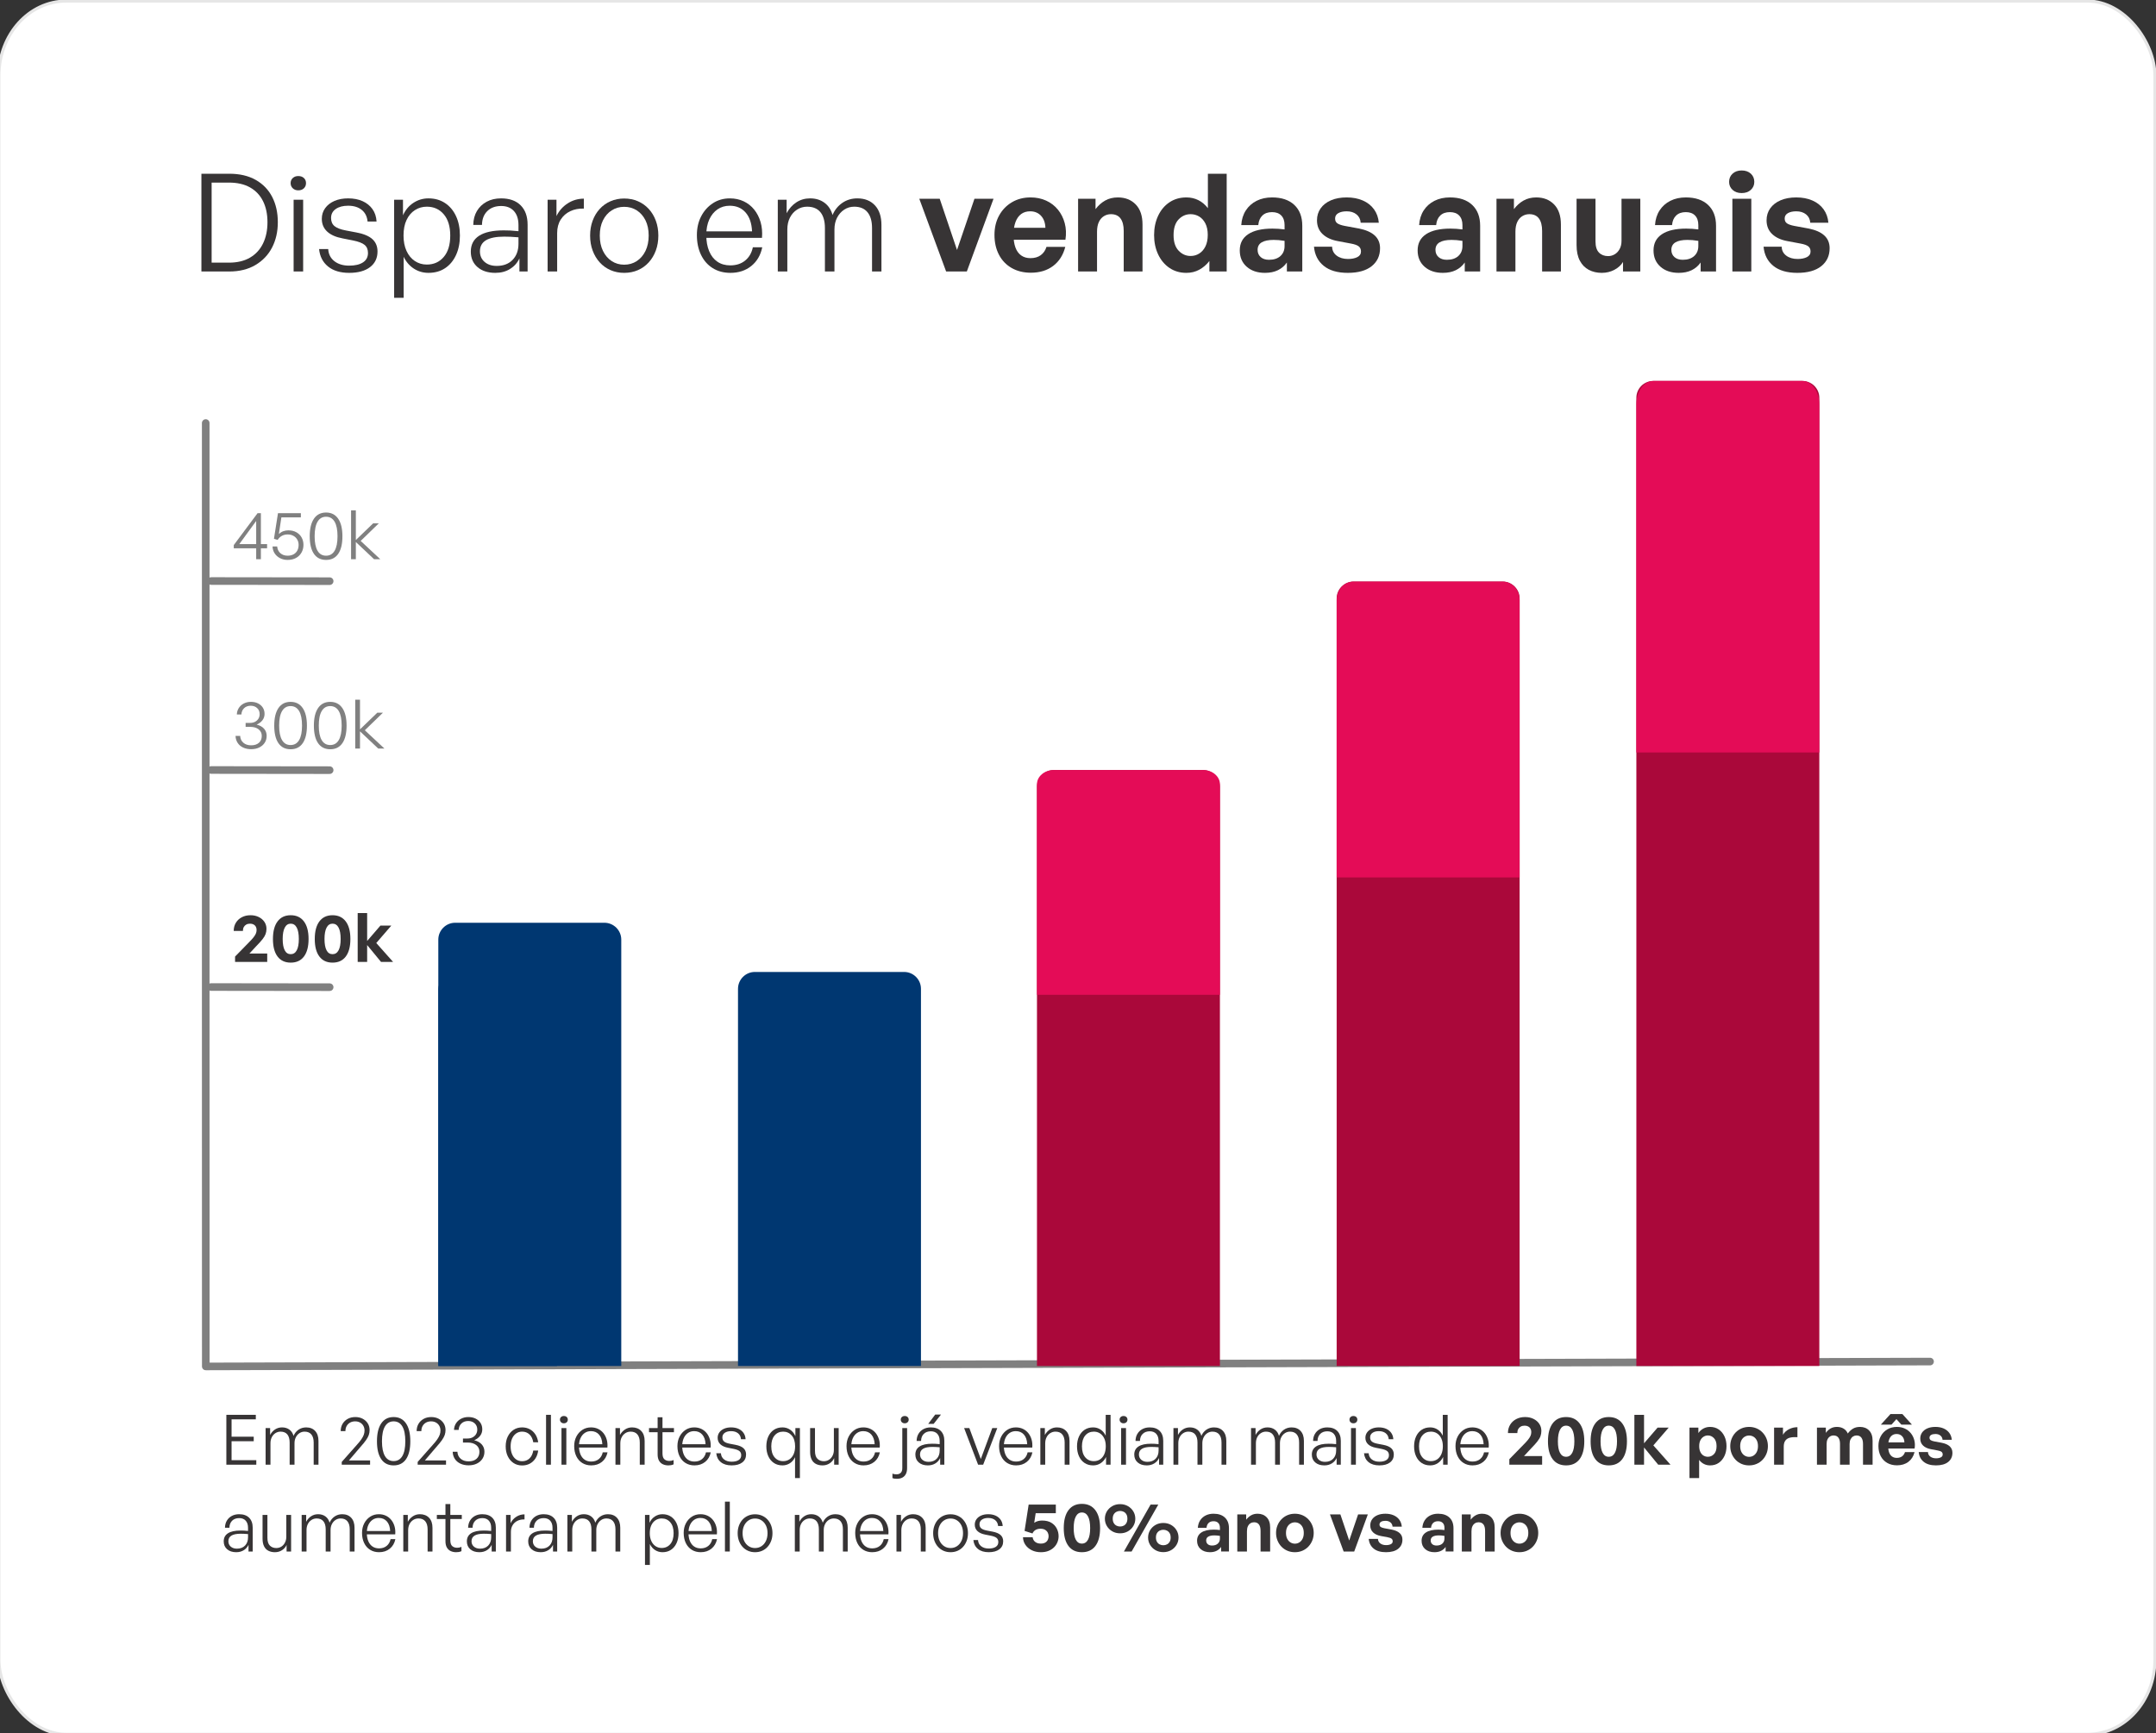<svg xmlns="http://www.w3.org/2000/svg" xmlns:xlink="http://www.w3.org/1999/xlink" xmlns:xodm="http://www.corel.com/coreldraw/odm/2003" xml:space="preserve" width="141.754mm" height="113.984mm" style="shape-rendering:geometricPrecision; text-rendering:geometricPrecision; image-rendering:optimizeQuality; fill-rule:evenodd; clip-rule:evenodd" viewBox="0 0 14175.4 11398.4"><rect x="0" y="0" width="14175.4" height="11398.4" fill="#333333" stroke="none"/> <defs> <style type="text/css"> .str0 {stroke:#E6E6E6;stroke-width:20;stroke-miterlimit:22.926} .str1 {stroke:gray;stroke-width:50;stroke-linecap:round;stroke-linejoin:round;stroke-miterlimit:22.926} .fil2 {fill:none} .fil3 {fill:#003771} .fil4 {fill:#AA083A} .fil5 {fill:#E40C57} .fil0 {fill:white} .fil1 {fill:#373435;fill-rule:nonzero} .fil6 {fill:gray;fill-rule:nonzero} </style> </defs> <g id="Camada_x0020_1">  <rect class="fil0 str0" x="-7.14" y="7.12" width="14175.41" height="11398.42" rx="442.68" ry="491.02"></rect> <polygon class="fil1" points="1685.13,9602.82 1685.13,9632.51 1488.27,9632.51 1488.27,9304.56 1681.93,9304.56 1681.93,9334.25 1522.52,9334.25 1522.52,9448.44 1668.23,9448.44 1668.23,9478.13 1522.52,9478.13 1522.52,9602.82 "></polygon> <path id="_1" class="fil1" d="M1778.31 9632.51l-31.98 0 0 -240.71 29.69 0 0 45.22c8.22,-15.53 19.11,-27.71 32.66,-36.54 13.55,-8.83 28.85,-13.25 45.91,-13.25 18.88,0 34.94,4.87 48.18,14.62 13.25,9.74 22.31,23.44 27.18,41.1 7.31,-17.05 18.27,-30.6 32.89,-40.65 14.61,-10.05 31.36,-15.07 50.24,-15.07 24.97,0 44.69,7.84 59.15,23.52 14.47,15.69 21.7,37.53 21.7,65.55l0 156.21 -31.52 0 0 -145.71c0,-23.14 -5.1,-40.88 -15.3,-53.21 -10.2,-12.33 -25.05,-18.5 -44.53,-18.5 -12.18,0 -23.3,3.28 -33.35,9.82 -10.05,6.55 -18.04,15.53 -23.98,26.95 -5.94,11.42 -8.9,24.59 -8.9,39.51l0 141.14 -31.98 0 0 -145.71c0,-23.14 -5.02,-40.88 -15.07,-53.21 -10.05,-12.33 -24.97,-18.5 -44.76,-18.5 -12.18,0 -23.37,3.28 -33.57,9.82 -10.21,6.55 -18.2,15.53 -23.98,26.95 -5.79,11.42 -8.68,24.59 -8.68,39.51l0 141.14z"></path> <path id="_2" class="fil1" d="M2433.3 9604.65l0 27.86 -186.36 0 0 -18.27 98.66 -111.45c12.79,-14.01 22.84,-26.34 30.15,-37 7.31,-10.66 12.64,-20.55 15.98,-29.69 3.35,-9.13 5.03,-18.57 5.03,-28.32 0,-11.57 -2.59,-21.92 -7.77,-31.06 -5.17,-9.13 -12.4,-16.29 -21.69,-21.46 -9.29,-5.18 -20.02,-7.77 -32.2,-7.77 -12.49,0 -23.53,2.67 -33.12,8 -9.59,5.32 -17.13,12.78 -22.61,22.38 -5.48,9.59 -8.22,20.93 -8.22,34.02l-31.06 0c0,-18.27 4.11,-34.33 12.33,-48.18 8.22,-13.86 19.57,-24.74 34.03,-32.66 14.47,-7.92 31.14,-11.88 50.02,-11.88 17.96,0 34.03,3.73 48.18,11.19 14.16,7.46 25.28,17.59 33.35,30.38 8.07,12.79 12.1,27.56 12.1,44.3 0,10.97 -1.75,21.62 -5.25,31.98 -3.5,10.35 -9.67,21.77 -18.5,34.25 -8.83,12.49 -21.16,27.56 -37,45.22l-75.36 88.16 139.31 0z"></path> <path id="_3" class="fil1" d="M2478.51 9478.58c0,-51.16 9.44,-90.51 28.32,-118.07 18.88,-27.56 45.98,-41.34 81.31,-41.34 35.02,0 62.04,13.78 81.07,41.34 19.03,27.56 28.55,66.91 28.55,118.07 0,51.16 -9.36,90.36 -28.09,117.62 -18.73,27.25 -45.91,40.88 -81.53,40.88 -35.63,0 -62.81,-13.63 -81.53,-40.88 -18.73,-27.26 -28.1,-66.46 -28.1,-117.62zm32.89 0c0,42.33 6.47,74.61 19.41,96.83 12.95,22.23 32.05,33.35 57.33,33.35 24.97,0 44,-10.96 57.09,-32.89 13.1,-21.92 19.64,-54.35 19.64,-97.29 0,-43.24 -6.54,-75.9 -19.64,-97.97 -13.09,-22.08 -32.12,-33.12 -57.09,-33.12 -24.97,0 -44,11.12 -57.1,33.35 -13.09,22.22 -19.64,54.81 -19.64,97.74z"></path> <path id="_4" class="fil1" d="M2932.53 9604.65l0 27.86 -186.36 0 0 -18.27 98.66 -111.45c12.79,-14.01 22.84,-26.34 30.15,-37 7.31,-10.66 12.64,-20.55 15.98,-29.69 3.35,-9.13 5.03,-18.57 5.03,-28.32 0,-11.57 -2.59,-21.92 -7.77,-31.06 -5.17,-9.13 -12.4,-16.29 -21.69,-21.46 -9.29,-5.18 -20.02,-7.77 -32.2,-7.77 -12.49,0 -23.53,2.67 -33.12,8 -9.59,5.32 -17.13,12.78 -22.61,22.38 -5.48,9.59 -8.22,20.93 -8.22,34.02l-31.06 0c0,-18.27 4.11,-34.33 12.33,-48.18 8.22,-13.86 19.57,-24.74 34.03,-32.66 14.47,-7.92 31.14,-11.88 50.02,-11.88 17.96,0 34.03,3.73 48.18,11.19 14.16,7.46 25.28,17.59 33.35,30.38 8.07,12.79 12.1,27.56 12.1,44.3 0,10.97 -1.75,21.62 -5.25,31.98 -3.5,10.35 -9.67,21.77 -18.5,34.25 -8.83,12.49 -21.16,27.56 -37,45.22l-75.36 88.16 139.31 0z"></path> <path id="_5" class="fil1" d="M3080.98 9636.62c-20.4,0 -38.44,-3.73 -54.13,-11.19 -15.68,-7.46 -27.86,-17.89 -36.54,-31.29 -8.68,-13.4 -13.32,-28.93 -13.93,-46.59l31.06 0c0.92,18.88 7.99,34.11 21.24,45.68 13.25,11.57 30.68,17.36 52.3,17.36 22.23,0 39.66,-5.64 52.3,-16.9 12.64,-11.27 18.95,-26.65 18.95,-46.14 0,-18.27 -7,-32.96 -21.01,-44.07 -14,-11.12 -32.88,-16.68 -56.63,-16.68l-30.61 0 0 -26.49 29.69 0c12.79,0 23.98,-2.51 33.57,-7.54 9.6,-5.02 17.13,-11.95 22.61,-20.78 5.48,-8.83 8.22,-19.03 8.22,-30.6 0,-16.44 -5.55,-29.92 -16.67,-40.42 -11.11,-10.51 -25.5,-15.76 -43.16,-15.76 -17.97,0 -32.66,5.33 -44.08,15.98 -11.42,10.66 -17.58,24.82 -18.5,42.48l-30.6 0c0.61,-16.14 5.02,-30.6 13.25,-43.39 8.22,-12.79 19.41,-22.84 33.57,-30.15 14.16,-7.3 29.92,-10.96 47.27,-10.96 18.27,0 34.26,3.43 47.96,10.28 13.71,6.85 24.44,16.29 32.2,28.32 7.77,12.03 11.65,26.11 11.65,42.25 0,15.83 -4.64,29.92 -13.93,42.25 -9.29,12.33 -22.3,22.15 -39.05,29.46 21.31,5.18 37.83,14.31 49.56,27.41 11.72,13.09 17.58,29.08 17.58,47.96 0,17.66 -4.41,33.19 -13.24,46.59 -8.84,13.39 -21.02,23.9 -36.55,31.51 -15.53,7.61 -33.64,11.42 -54.35,11.42z"></path> <path id="_6" class="fil1" d="M3432.69 9637.53c-21.32,0 -40.05,-5.32 -56.19,-15.98 -16.13,-10.66 -28.77,-25.43 -37.91,-44.31 -9.13,-18.88 -13.7,-40.65 -13.7,-65.31 0,-24.37 4.57,-45.91 13.7,-64.64 9.14,-18.72 21.85,-33.42 38.14,-44.07 16.29,-10.66 34.94,-15.99 55.96,-15.99 18.57,0 35.32,3.96 50.24,11.88 14.92,7.91 27.18,19.18 36.77,33.8 9.59,14.61 15.91,31.97 18.95,52.07l-32.43 0c-3.65,-21.93 -11.95,-39.06 -24.89,-51.39 -12.94,-12.33 -29.16,-18.5 -48.64,-18.5 -14.93,0 -28.1,4.11 -39.51,12.33 -11.42,8.23 -20.25,19.49 -26.5,33.8 -6.24,14.32 -9.36,31.22 -9.36,50.71 0,19.48 3.12,36.61 9.36,51.38 6.25,14.77 15.08,26.19 26.5,34.26 11.41,8.07 24.58,12.1 39.51,12.1 19.79,0 36.08,-6.16 48.87,-18.5 12.79,-12.33 21.01,-29.61 24.66,-51.84l32.43 0c-2.74,20.4 -8.9,37.91 -18.49,52.53 -9.6,14.61 -21.85,25.88 -36.77,33.8 -14.92,7.92 -31.83,11.87 -50.7,11.87z"></path> <polygon id="_7" class="fil1" points="3622.24,9632.51 3590.26,9632.51 3590.26,9304.56 3622.24,9304.56 "></polygon> <path id="_8" class="fil1" d="M3723.64 9632.51l-31.98 0 0 -240.71 31.98 0 0 240.71zm9.59 -296.44c0,7.01 -2.36,12.79 -7.08,17.36 -4.72,4.57 -11.04,6.85 -18.96,6.85 -7.3,0 -13.39,-2.28 -18.27,-6.85 -4.87,-4.57 -7.3,-10.35 -7.3,-17.36 0,-7 2.43,-12.71 7.3,-17.13 4.88,-4.41 10.97,-6.62 18.27,-6.62 7.92,0 14.24,2.21 18.96,6.62 4.72,4.42 7.08,10.13 7.08,17.13z"></path> <path id="_9" class="fil1" d="M3887.61 9637.08c-22.53,0 -42.25,-5.26 -59.15,-15.76 -16.9,-10.51 -29.99,-25.35 -39.28,-44.53 -9.29,-19.19 -13.93,-41.42 -13.93,-66.69 0,-23.45 4.8,-44.38 14.39,-62.81 9.59,-18.42 22.68,-33.04 39.28,-43.85 16.6,-10.81 35.55,-16.21 56.87,-16.21 17.05,0 32.5,3.27 46.36,9.82 13.85,6.55 25.58,15.76 35.17,27.63 9.59,11.88 16.75,25.81 21.47,41.8 4.72,15.98 6.31,33.72 4.79,53.21l-200.97 0 0 -21.92 167.63 0c-1.22,-27.11 -8.45,-48.19 -21.7,-63.27 -13.24,-15.07 -30.98,-22.61 -53.21,-22.61 -15.53,0 -29.16,4.04 -40.88,12.11 -11.72,8.07 -20.94,19.41 -27.63,34.03 -6.7,14.61 -10.05,31.97 -10.05,52.07 0,20.7 3.19,38.75 9.59,54.12 6.39,15.38 15.6,27.18 27.63,35.4 12.03,8.22 26.42,12.34 43.17,12.34 20.09,0 36.77,-5.41 50.01,-16.22 13.25,-10.81 21.85,-25.65 25.81,-44.53l31.51 0c-5.48,26.49 -17.73,47.42 -36.76,62.8 -19.04,15.38 -42.41,23.07 -70.12,23.07z"></path> <path id="_10" class="fil1" d="M4078.54 9492.28l0 140.23 -31.98 0 0 -240.71 29.69 0 0 45.22c7.92,-14.62 18.81,-26.57 32.66,-35.86 13.86,-9.29 29.46,-13.93 46.82,-13.93 24.97,0 44.99,7.76 60.06,23.29 15.08,15.53 22.61,37.46 22.61,65.78l0 156.21 -31.97 0 0 -145.25c0,-23.14 -5.1,-40.96 -15.3,-53.44 -10.2,-12.49 -25.2,-18.73 -44.99,-18.73 -12.49,0 -23.91,3.28 -34.26,9.82 -10.35,6.55 -18.5,15.61 -24.44,27.18 -5.93,11.57 -8.9,24.97 -8.9,40.19z"></path> <path id="_11" class="fil1" d="M4428.88 9601.91l0 28.32c-6.09,2.74 -11.88,4.56 -17.36,5.48 -5.48,0.91 -11.27,1.37 -17.36,1.37 -13.09,0 -24.97,-2.44 -35.63,-7.31 -10.65,-4.87 -19.1,-12.64 -25.35,-23.3 -6.24,-10.65 -9.36,-24.66 -9.36,-42.02l0 -145.7 -56.64 0 0 -26.95 56.64 0 0 -71.26 31.97 0 0 71.26 75.37 0 0 26.95 -75.37 0 0 138.85c0,18.88 4.19,31.97 12.57,39.28 8.37,7.31 19.1,10.96 32.2,10.96 5.17,0 9.97,-0.45 14.38,-1.37 4.42,-0.91 9.06,-2.43 13.94,-4.56z"></path> <path id="_12" class="fil1" d="M4566.36 9637.08c-22.53,0 -42.25,-5.26 -59.15,-15.76 -16.9,-10.51 -29.99,-25.35 -39.28,-44.53 -9.29,-19.19 -13.93,-41.42 -13.93,-66.69 0,-23.45 4.8,-44.38 14.39,-62.81 9.59,-18.42 22.68,-33.04 39.28,-43.85 16.6,-10.81 35.55,-16.21 56.87,-16.21 17.05,0 32.5,3.27 46.36,9.82 13.85,6.55 25.58,15.76 35.17,27.63 9.59,11.88 16.75,25.81 21.47,41.8 4.72,15.98 6.31,33.72 4.79,53.21l-200.97 0 0 -21.92 167.63 0c-1.22,-27.11 -8.45,-48.19 -21.7,-63.27 -13.24,-15.07 -30.98,-22.61 -53.21,-22.61 -15.53,0 -29.16,4.04 -40.88,12.11 -11.72,8.07 -20.94,19.41 -27.63,34.03 -6.7,14.61 -10.05,31.97 -10.05,52.07 0,20.7 3.19,38.75 9.59,54.12 6.39,15.38 15.6,27.18 27.63,35.4 12.03,8.22 26.42,12.34 43.17,12.34 20.09,0 36.77,-5.41 50.01,-16.22 13.25,-10.81 21.85,-25.65 25.81,-44.53l31.51 0c-5.48,26.49 -17.73,47.42 -36.76,62.8 -19.04,15.38 -42.41,23.07 -70.12,23.07z"></path> <path id="_13" class="fil1" d="M4905.28 9565.37c0,22.23 -8.38,39.73 -25.12,52.52 -16.75,12.79 -40.05,19.19 -69.89,19.19 -29.84,0 -53.52,-7.16 -71.03,-21.47 -17.5,-14.31 -27.48,-33.8 -29.91,-58.47l30.6 0c0.91,17.06 7.77,30.61 20.55,40.66 12.79,10.04 29.39,15.07 49.79,15.07 19.79,0 35.25,-3.65 46.36,-10.96 11.12,-7.31 16.67,-17.82 16.67,-31.52 0,-11.88 -3.8,-20.93 -11.41,-27.18 -7.62,-6.24 -20.56,-11.19 -38.83,-14.84l-34.71 -6.85c-22.84,-4.27 -40.2,-11.95 -52.07,-23.07 -11.88,-11.11 -17.82,-25.35 -17.82,-42.71 0,-13.39 3.73,-25.27 11.19,-35.62 7.46,-10.36 17.82,-18.43 31.06,-24.21 13.25,-5.79 28.55,-8.68 45.91,-8.68 18.57,0 34.79,3.12 48.64,9.36 13.86,6.25 24.9,15.15 33.12,26.72 8.22,11.58 12.79,25.43 13.7,41.57l-30.15 0c-1.52,-16.75 -8.07,-29.77 -19.64,-39.05 -11.57,-9.29 -26.79,-13.94 -45.67,-13.94 -17.06,0 -30.83,3.66 -41.34,10.97 -10.51,7.31 -15.76,17.35 -15.76,30.14 0,11.88 3.88,21.01 11.65,27.41 7.76,6.39 20.63,11.27 38.6,14.62l36.08 6.85c23.75,4.56 41.26,12.02 52.53,22.38 11.26,10.35 16.9,24.05 16.9,41.11z"></path> <path id="_14" class="fil1" d="M5038.65 9511.93c0,-24.67 4.34,-46.37 13.02,-65.09 8.68,-18.73 20.93,-33.35 36.77,-43.85 15.83,-10.51 34.56,-15.76 56.18,-15.76 18.57,0 35.32,5.02 50.24,15.07 14.92,10.05 26.49,24.21 34.72,42.48l0 -52.98 29.69 0 0 328.86 -31.98 0 0 -137.48c-7.92,17.05 -19.18,30.3 -33.8,39.74 -14.61,9.44 -30.91,14.16 -48.87,14.16 -21.62,0 -40.35,-5.26 -56.18,-15.76 -15.84,-10.51 -28.09,-25.2 -36.77,-44.08 -8.68,-18.88 -13.02,-40.65 -13.02,-65.31zm32.43 0c0,30.75 7.16,54.65 21.47,71.71 14.31,17.05 33.19,25.58 56.64,25.58 15.53,0 29.23,-3.96 41.1,-11.88 11.88,-7.92 21.09,-19.18 27.64,-33.8 6.55,-14.62 9.82,-31.82 9.82,-51.61 0,-30.76 -7.39,-54.59 -22.15,-71.49 -14.77,-16.9 -33.58,-25.35 -56.41,-25.35 -23.45,0 -42.33,8.53 -56.64,25.58 -14.31,17.05 -21.47,40.8 -21.47,71.26z"></path> <path id="_15" class="fil1" d="M5482.62 9535.68l0 -143.88 31.52 0 0 240.71 -29.69 0 0 -43.39c-6.09,14.01 -15.99,25.5 -29.69,34.48 -13.7,8.99 -29.39,13.48 -47.05,13.48 -16.14,0 -30.37,-3.12 -42.7,-9.37 -12.34,-6.24 -21.85,-15.98 -28.55,-29.23 -6.7,-13.24 -10.05,-29.92 -10.05,-50.01l0 -156.67 31.97 0 0 149.81c0,24.37 5.48,41.8 16.45,52.3 10.96,10.51 24.81,15.76 41.56,15.76 12.79,0 24.13,-3.2 34.03,-9.59 9.9,-6.39 17.74,-15.23 23.52,-26.49 5.79,-11.27 8.68,-23.91 8.68,-37.91z"></path> <path id="_16" class="fil1" d="M5678.11 9637.08c-22.53,0 -42.25,-5.26 -59.15,-15.76 -16.9,-10.51 -29.99,-25.35 -39.28,-44.53 -9.29,-19.19 -13.93,-41.42 -13.93,-66.69 0,-23.45 4.8,-44.38 14.39,-62.81 9.59,-18.42 22.68,-33.04 39.28,-43.85 16.6,-10.81 35.55,-16.21 56.87,-16.21 17.05,0 32.5,3.27 46.36,9.82 13.85,6.55 25.58,15.76 35.17,27.63 9.59,11.88 16.75,25.81 21.47,41.8 4.72,15.98 6.31,33.72 4.79,53.21l-200.97 0 0 -21.92 167.63 0c-1.22,-27.11 -8.45,-48.19 -21.7,-63.27 -13.24,-15.07 -30.98,-22.61 -53.21,-22.61 -15.53,0 -29.16,4.04 -40.88,12.11 -11.72,8.07 -20.94,19.41 -27.63,34.03 -6.7,14.61 -10.05,31.97 -10.05,52.07 0,20.7 3.19,38.75 9.59,54.12 6.39,15.38 15.6,27.18 27.63,35.4 12.03,8.22 26.42,12.34 43.17,12.34 20.09,0 36.77,-5.41 50.01,-16.22 13.25,-10.81 21.85,-25.65 25.81,-44.53l31.51 0c-5.48,26.49 -17.73,47.42 -36.76,62.8 -19.04,15.38 -42.41,23.07 -70.12,23.07z"></path> <path id="_17" class="fil1" d="M5964.04 9391.8l0 263.55c0,15.22 -2.74,28.09 -8.22,38.59 -5.48,10.51 -13.17,18.35 -23.07,23.53 -9.89,5.17 -21.69,7.76 -35.4,7.76 -4.26,0 -8.98,-0.23 -14.16,-0.68 -5.17,-0.46 -10.35,-1.75 -15.53,-3.89l0 -29.23c4.27,1.52 8.45,2.67 12.56,3.43 4.12,0.76 8.76,1.14 13.94,1.14 11.57,0 20.85,-3.27 27.86,-9.82 7,-6.55 10.5,-16.98 10.5,-31.29l0 -263.09 31.52 0zm10.51 -55.73c0,7.01 -2.44,12.79 -7.31,17.36 -4.87,4.57 -11.12,6.85 -18.73,6.85 -7.61,0 -13.85,-2.28 -18.73,-6.85 -4.87,-4.57 -7.3,-10.35 -7.3,-17.36 0,-7 2.43,-12.71 7.3,-17.13 4.88,-4.41 11.12,-6.62 18.73,-6.62 7.61,0 13.86,2.21 18.73,6.62 4.87,4.42 7.31,10.13 7.31,17.13z"></path> <path id="_18" class="fil1" d="M6181.45 9632.51l0 -43.85c-7,14.92 -17.51,26.72 -31.51,35.4 -14.01,8.68 -30.45,13.02 -49.33,13.02 -24.97,0 -44.92,-6.47 -59.84,-19.41 -14.92,-12.95 -22.38,-30.23 -22.38,-51.85 0,-23.44 9.29,-41.18 27.86,-53.21 18.58,-12.03 46.14,-18.04 82.68,-18.04 7.3,0 14.46,0.15 21.46,0.46 7.01,0.3 16.3,1.06 27.87,2.28l0 -20.56c0,-20.09 -5.1,-35.77 -15.3,-47.04 -10.21,-11.27 -24.44,-16.9 -42.71,-16.9 -19.49,0 -35.02,5.71 -46.59,17.13 -11.57,11.42 -17.51,26.87 -17.81,46.36l-29.24 0c0.31,-17.97 4.42,-33.57 12.33,-46.82 7.92,-13.25 18.81,-23.6 32.66,-31.06 13.86,-7.46 29.92,-11.19 48.19,-11.19 28.32,0 50.25,7.76 65.77,23.29 15.53,15.53 23.3,37.31 23.3,65.32l0 156.67 -27.41 0zm-132.46 -67.6c0,14.62 5.18,26.42 15.53,35.4 10.36,8.98 23.91,13.47 40.66,13.47 22.53,0 40.34,-6.77 53.44,-20.32 13.09,-13.55 19.64,-31.6 19.64,-54.13l0 -21.47c-10.36,-0.91 -19.26,-1.52 -26.72,-1.82 -7.46,-0.31 -14.54,-0.46 -21.24,-0.46 -27.1,0 -47.43,4.03 -60.98,12.1 -13.55,8.07 -20.33,20.48 -20.33,37.23zm89.53 -200.97l-35.63 0 46.13 -61.21 37.92 0 -48.42 61.21z"></path> <polygon id="_19" class="fil1" points="6556.91,9391.8 6464.19,9632.51 6430.84,9632.51 6339.03,9391.8 6373.29,9391.8 6448.66,9595.06 6524.02,9391.8 "></polygon> <path id="_20" class="fil1" d="M6681.14 9637.08c-22.53,0 -42.25,-5.26 -59.15,-15.76 -16.9,-10.51 -29.99,-25.35 -39.28,-44.53 -9.29,-19.19 -13.93,-41.42 -13.93,-66.69 0,-23.45 4.8,-44.38 14.39,-62.81 9.59,-18.42 22.68,-33.04 39.28,-43.85 16.6,-10.81 35.55,-16.21 56.87,-16.21 17.05,0 32.5,3.27 46.36,9.82 13.85,6.55 25.58,15.76 35.17,27.63 9.59,11.88 16.75,25.81 21.47,41.8 4.72,15.98 6.31,33.72 4.79,53.21l-200.97 0 0 -21.92 167.63 0c-1.22,-27.11 -8.45,-48.19 -21.7,-63.27 -13.24,-15.07 -30.98,-22.61 -53.21,-22.61 -15.53,0 -29.16,4.04 -40.88,12.11 -11.72,8.07 -20.94,19.41 -27.63,34.03 -6.7,14.61 -10.05,31.97 -10.05,52.07 0,20.7 3.19,38.75 9.59,54.12 6.39,15.38 15.6,27.18 27.63,35.4 12.03,8.22 26.42,12.34 43.17,12.34 20.09,0 36.77,-5.41 50.01,-16.22 13.25,-10.81 21.85,-25.65 25.81,-44.53l31.51 0c-5.48,26.49 -17.73,47.42 -36.76,62.8 -19.04,15.38 -42.41,23.07 -70.12,23.07z"></path> <path id="_21" class="fil1" d="M6872.07 9492.28l0 140.23 -31.98 0 0 -240.71 29.69 0 0 45.22c7.92,-14.62 18.81,-26.57 32.66,-35.86 13.86,-9.29 29.46,-13.93 46.82,-13.93 24.97,0 44.99,7.76 60.06,23.29 15.08,15.53 22.61,37.46 22.61,65.78l0 156.21 -31.97 0 0 -145.25c0,-23.14 -5.1,-40.96 -15.3,-53.44 -10.2,-12.49 -25.2,-18.73 -44.99,-18.73 -12.49,0 -23.91,3.28 -34.26,9.82 -10.35,6.55 -18.5,15.61 -24.44,27.18 -5.93,11.57 -8.9,24.97 -8.9,40.19z"></path> <path id="_22" class="fil1" d="M7081.26 9511.93c0,-24.67 4.34,-46.37 13.02,-65.09 8.68,-18.73 20.93,-33.35 36.77,-43.85 15.83,-10.51 34.56,-15.76 56.18,-15.76 17.96,0 34.26,4.8 48.87,14.39 14.62,9.59 25.88,23.06 33.8,40.42l0 -137.48 31.98 0 0 327.95 -29.69 0 0 -50.7c-8.53,17.36 -20.18,30.91 -34.95,40.65 -14.76,9.75 -31.44,14.62 -50.01,14.62 -21.62,0 -40.35,-5.26 -56.18,-15.76 -15.84,-10.51 -28.09,-25.2 -36.77,-44.08 -8.68,-18.88 -13.02,-40.65 -13.02,-65.31zm32.43 0c0,30.75 7.16,54.65 21.47,71.71 14.31,17.05 33.19,25.58 56.64,25.58 15.83,0 29.61,-3.96 41.33,-11.88 11.73,-7.92 20.86,-19.26 27.41,-34.03 6.55,-14.77 9.82,-32.2 9.82,-52.3 0,-20.1 -3.43,-37.3 -10.28,-51.61 -6.85,-14.31 -16.14,-25.28 -27.86,-32.89 -11.72,-7.61 -25.2,-11.42 -40.42,-11.42 -23.45,0 -42.33,8.53 -56.64,25.58 -14.31,17.05 -21.47,40.8 -21.47,71.26z"></path> <path id="_23" class="fil1" d="M7403.28 9632.51l-31.98 0 0 -240.71 31.98 0 0 240.71zm9.59 -296.44c0,7.01 -2.36,12.79 -7.08,17.36 -4.72,4.57 -11.04,6.85 -18.96,6.85 -7.3,0 -13.39,-2.28 -18.27,-6.85 -4.87,-4.57 -7.3,-10.35 -7.3,-17.36 0,-7 2.43,-12.71 7.3,-17.13 4.88,-4.41 10.97,-6.62 18.27,-6.62 7.92,0 14.24,2.21 18.96,6.62 4.72,4.42 7.08,10.13 7.08,17.13z"></path> <path id="_24" class="fil1" d="M7620.69 9632.51l0 -43.85c-7,14.92 -17.51,26.72 -31.51,35.4 -14.01,8.68 -30.45,13.02 -49.33,13.02 -24.97,0 -44.92,-6.47 -59.84,-19.41 -14.92,-12.95 -22.38,-30.23 -22.38,-51.85 0,-23.44 9.29,-41.18 27.86,-53.21 18.58,-12.03 46.14,-18.04 82.68,-18.04 7.3,0 14.46,0.15 21.46,0.46 7.01,0.3 16.3,1.06 27.87,2.28l0 -20.56c0,-20.09 -5.1,-35.77 -15.3,-47.04 -10.21,-11.27 -24.44,-16.9 -42.71,-16.9 -19.49,0 -35.02,5.71 -46.59,17.13 -11.57,11.42 -17.51,26.87 -17.81,46.36l-29.24 0c0.31,-17.97 4.42,-33.57 12.33,-46.82 7.92,-13.25 18.81,-23.6 32.66,-31.06 13.86,-7.46 29.92,-11.19 48.19,-11.19 28.32,0 50.25,7.76 65.77,23.29 15.53,15.53 23.3,37.31 23.3,65.32l0 156.67 -27.41 0zm-132.46 -67.6c0,14.62 5.18,26.42 15.53,35.4 10.36,8.98 23.91,13.47 40.66,13.47 22.53,0 40.34,-6.77 53.44,-20.32 13.09,-13.55 19.64,-31.6 19.64,-54.13l0 -21.47c-10.36,-0.91 -19.26,-1.52 -26.72,-1.82 -7.46,-0.31 -14.54,-0.46 -21.24,-0.46 -27.1,0 -47.43,4.03 -60.98,12.1 -13.55,8.07 -20.33,20.48 -20.33,37.23z"></path> <path id="_25" class="fil1" d="M7747.22 9632.51l-31.98 0 0 -240.71 29.69 0 0 45.22c8.22,-15.53 19.11,-27.71 32.66,-36.54 13.55,-8.83 28.85,-13.25 45.91,-13.25 18.88,0 34.94,4.87 48.18,14.62 13.25,9.74 22.31,23.44 27.18,41.1 7.31,-17.05 18.27,-30.6 32.89,-40.65 14.61,-10.05 31.36,-15.07 50.24,-15.07 24.97,0 44.69,7.84 59.15,23.52 14.47,15.69 21.7,37.53 21.7,65.55l0 156.21 -31.52 0 0 -145.71c0,-23.14 -5.1,-40.88 -15.3,-53.21 -10.2,-12.33 -25.05,-18.5 -44.53,-18.5 -12.18,0 -23.3,3.28 -33.35,9.82 -10.05,6.55 -18.04,15.53 -23.98,26.95 -5.94,11.42 -8.9,24.59 -8.9,39.51l0 141.14 -31.98 0 0 -145.71c0,-23.14 -5.02,-40.88 -15.07,-53.21 -10.05,-12.33 -24.97,-18.5 -44.76,-18.5 -12.18,0 -23.37,3.28 -33.57,9.82 -10.21,6.55 -18.2,15.53 -23.98,26.95 -5.79,11.42 -8.68,24.59 -8.68,39.51l0 141.14z"></path> <path id="_26" class="fil1" d="M8257.42 9632.51l-31.98 0 0 -240.71 29.69 0 0 45.22c8.22,-15.53 19.11,-27.71 32.66,-36.54 13.55,-8.83 28.85,-13.25 45.91,-13.25 18.88,0 34.94,4.87 48.18,14.62 13.25,9.74 22.31,23.44 27.18,41.1 7.31,-17.05 18.27,-30.6 32.89,-40.65 14.61,-10.05 31.36,-15.07 50.24,-15.07 24.97,0 44.69,7.84 59.15,23.52 14.47,15.69 21.7,37.53 21.7,65.55l0 156.21 -31.52 0 0 -145.71c0,-23.14 -5.1,-40.88 -15.3,-53.21 -10.2,-12.33 -25.05,-18.5 -44.53,-18.5 -12.18,0 -23.3,3.28 -33.35,9.82 -10.05,6.55 -18.04,15.53 -23.98,26.95 -5.94,11.42 -8.9,24.59 -8.9,39.51l0 141.14 -31.98 0 0 -145.71c0,-23.14 -5.02,-40.88 -15.07,-53.21 -10.05,-12.33 -24.97,-18.5 -44.76,-18.5 -12.18,0 -23.37,3.28 -33.57,9.82 -10.21,6.55 -18.2,15.53 -23.98,26.95 -5.79,11.42 -8.68,24.59 -8.68,39.51l0 141.14z"></path> <path id="_27" class="fil1" d="M8788.17 9632.51l0 -43.85c-7,14.92 -17.51,26.72 -31.51,35.4 -14.01,8.68 -30.45,13.02 -49.33,13.02 -24.97,0 -44.92,-6.47 -59.84,-19.41 -14.92,-12.95 -22.38,-30.23 -22.38,-51.85 0,-23.44 9.29,-41.18 27.86,-53.21 18.58,-12.03 46.14,-18.04 82.68,-18.04 7.3,0 14.46,0.15 21.46,0.46 7.01,0.3 16.3,1.06 27.87,2.28l0 -20.56c0,-20.09 -5.1,-35.77 -15.3,-47.04 -10.21,-11.27 -24.44,-16.9 -42.71,-16.9 -19.49,0 -35.02,5.71 -46.59,17.13 -11.57,11.42 -17.51,26.87 -17.81,46.36l-29.24 0c0.31,-17.97 4.42,-33.57 12.33,-46.82 7.92,-13.25 18.81,-23.6 32.66,-31.06 13.86,-7.46 29.92,-11.19 48.19,-11.19 28.32,0 50.25,7.76 65.77,23.29 15.53,15.53 23.3,37.31 23.3,65.32l0 156.67 -27.41 0zm-132.46 -67.6c0,14.62 5.18,26.42 15.53,35.4 10.36,8.98 23.91,13.47 40.66,13.47 22.53,0 40.34,-6.77 53.44,-20.32 13.09,-13.55 19.64,-31.6 19.64,-54.13l0 -21.47c-10.36,-0.91 -19.26,-1.52 -26.72,-1.82 -7.46,-0.31 -14.54,-0.46 -21.24,-0.46 -27.1,0 -47.43,4.03 -60.98,12.1 -13.55,8.07 -20.33,20.48 -20.33,37.23z"></path> <path id="_28" class="fil1" d="M8914.7 9632.51l-31.98 0 0 -240.71 31.98 0 0 240.71zm9.59 -296.44c0,7.01 -2.36,12.79 -7.08,17.36 -4.72,4.57 -11.04,6.85 -18.96,6.85 -7.3,0 -13.39,-2.28 -18.27,-6.85 -4.87,-4.57 -7.3,-10.35 -7.3,-17.36 0,-7 2.43,-12.71 7.3,-17.13 4.88,-4.41 10.97,-6.62 18.27,-6.62 7.92,0 14.24,2.21 18.96,6.62 4.72,4.42 7.08,10.13 7.08,17.13z"></path> <path id="_29" class="fil1" d="M9164.09 9565.37c0,22.23 -8.38,39.73 -25.12,52.52 -16.75,12.79 -40.05,19.19 -69.89,19.19 -29.84,0 -53.52,-7.16 -71.03,-21.47 -17.5,-14.31 -27.48,-33.8 -29.91,-58.47l30.6 0c0.91,17.06 7.77,30.61 20.55,40.66 12.79,10.04 29.39,15.07 49.79,15.07 19.79,0 35.25,-3.65 46.36,-10.96 11.12,-7.31 16.67,-17.82 16.67,-31.52 0,-11.88 -3.8,-20.93 -11.41,-27.18 -7.62,-6.24 -20.56,-11.19 -38.83,-14.84l-34.71 -6.85c-22.84,-4.27 -40.2,-11.95 -52.07,-23.07 -11.88,-11.11 -17.82,-25.35 -17.82,-42.71 0,-13.39 3.73,-25.27 11.19,-35.62 7.46,-10.36 17.82,-18.43 31.06,-24.21 13.25,-5.79 28.55,-8.68 45.91,-8.68 18.57,0 34.79,3.12 48.64,9.36 13.86,6.25 24.9,15.15 33.12,26.72 8.22,11.58 12.79,25.43 13.7,41.57l-30.15 0c-1.52,-16.75 -8.07,-29.77 -19.64,-39.05 -11.57,-9.29 -26.79,-13.94 -45.67,-13.94 -17.06,0 -30.83,3.66 -41.34,10.97 -10.51,7.31 -15.76,17.35 -15.76,30.14 0,11.88 3.88,21.01 11.65,27.41 7.76,6.39 20.63,11.27 38.6,14.62l36.08 6.85c23.75,4.56 41.26,12.02 52.53,22.38 11.26,10.35 16.9,24.05 16.9,41.11z"></path> <path id="_30" class="fil1" d="M9297.46 9511.93c0,-24.67 4.34,-46.37 13.02,-65.09 8.68,-18.73 20.93,-33.35 36.77,-43.85 15.83,-10.51 34.56,-15.76 56.18,-15.76 17.96,0 34.26,4.8 48.87,14.39 14.62,9.59 25.88,23.06 33.8,40.42l0 -137.48 31.98 0 0 327.95 -29.69 0 0 -50.7c-8.53,17.36 -20.18,30.91 -34.95,40.65 -14.76,9.75 -31.44,14.62 -50.01,14.62 -21.62,0 -40.35,-5.26 -56.18,-15.76 -15.84,-10.51 -28.09,-25.2 -36.77,-44.08 -8.68,-18.88 -13.02,-40.65 -13.02,-65.31zm32.43 0c0,30.75 7.16,54.65 21.47,71.71 14.31,17.05 33.19,25.58 56.64,25.58 15.83,0 29.61,-3.96 41.33,-11.88 11.73,-7.92 20.86,-19.26 27.41,-34.03 6.55,-14.77 9.82,-32.2 9.82,-52.3 0,-20.1 -3.43,-37.3 -10.28,-51.61 -6.85,-14.31 -16.14,-25.28 -27.86,-32.89 -11.72,-7.61 -25.2,-11.42 -40.42,-11.42 -23.45,0 -42.33,8.53 -56.64,25.58 -14.31,17.05 -21.47,40.8 -21.47,71.26z"></path> <path id="_31" class="fil1" d="M9682.05 9637.08c-22.53,0 -42.25,-5.26 -59.15,-15.76 -16.9,-10.51 -29.99,-25.35 -39.28,-44.53 -9.29,-19.19 -13.93,-41.42 -13.93,-66.69 0,-23.45 4.8,-44.38 14.39,-62.81 9.59,-18.42 22.68,-33.04 39.28,-43.85 16.6,-10.81 35.55,-16.21 56.87,-16.21 17.05,0 32.5,3.27 46.36,9.82 13.85,6.55 25.58,15.76 35.17,27.63 9.59,11.88 16.75,25.81 21.47,41.8 4.72,15.98 6.31,33.72 4.79,53.21l-200.97 0 0 -21.92 167.63 0c-1.22,-27.11 -8.45,-48.19 -21.7,-63.27 -13.24,-15.07 -30.98,-22.61 -53.21,-22.61 -15.53,0 -29.16,4.04 -40.88,12.11 -11.72,8.07 -20.94,19.41 -27.63,34.03 -6.7,14.61 -10.05,31.97 -10.05,52.07 0,20.7 3.19,38.75 9.59,54.12 6.39,15.38 15.6,27.18 27.63,35.4 12.03,8.22 26.42,12.34 43.17,12.34 20.09,0 36.77,-5.41 50.01,-16.22 13.25,-10.81 21.85,-25.65 25.81,-44.53l31.51 0c-5.48,26.49 -17.73,47.42 -36.76,62.8 -19.04,15.38 -42.41,23.07 -70.12,23.07z"></path> <path id="_32" class="fil1" d="M10139.27 9575.87l0 56.64 -215.6 0 0 -36.08 93.64 -95.92c12.18,-12.18 21.92,-22.84 29.23,-31.98 7.31,-9.13 12.72,-17.58 16.22,-25.35 3.5,-7.76 5.25,-16.21 5.25,-25.35 0,-8.52 -1.75,-15.91 -5.25,-22.15 -3.5,-6.24 -8.53,-11.11 -15.08,-14.62 -6.54,-3.5 -14.38,-5.25 -23.52,-5.25 -9.74,0 -18.19,1.98 -25.35,5.94 -7.15,3.96 -12.71,9.51 -16.67,16.67 -3.96,7.16 -5.94,15.91 -5.94,26.26l-61.66 0c0,-20.7 4.8,-38.97 14.39,-54.81 9.59,-15.83 22.91,-28.24 39.96,-37.22 17.06,-8.99 36.54,-13.48 58.47,-13.48 20.4,0 38.67,3.96 54.81,11.88 16.14,7.92 28.85,18.73 38.14,32.43 9.29,13.7 13.93,29.23 13.93,46.59 0,12.48 -1.9,24.05 -5.71,34.71 -3.8,10.66 -10.58,22.23 -20.32,34.72 -9.75,12.48 -23.6,27.86 -41.57,46.13l-46.59 50.24 119.22 0z"></path> <path id="_33" class="fil1" d="M10177.63 9478.58c0,-51.16 10.35,-90.51 31.06,-118.07 20.71,-27.56 50.09,-41.34 88.16,-41.34 38.06,0 67.52,13.78 88.38,41.34 20.86,27.56 31.29,66.91 31.29,118.07 0,50.85 -10.28,89.98 -30.83,117.39 -20.56,27.4 -50.17,41.11 -88.84,41.11 -38.37,0 -67.83,-13.71 -88.39,-41.11 -20.55,-27.41 -30.83,-66.54 -30.83,-117.39zm65.32 0c0,33.19 4.57,58.47 13.7,75.82 9.14,17.36 22.53,26.04 40.2,26.04 17.66,0 31.13,-8.68 40.42,-26.04 9.29,-17.35 13.93,-42.63 13.93,-75.82 0,-33.49 -4.64,-59 -13.93,-76.51 -9.29,-17.5 -22.76,-26.26 -40.42,-26.26 -17.36,0 -30.68,8.83 -39.97,26.49 -9.29,17.66 -13.93,43.09 -13.93,76.28z"></path> <path id="_34" class="fil1" d="M10458.08 9478.58c0,-51.16 10.35,-90.51 31.06,-118.07 20.71,-27.56 50.09,-41.34 88.16,-41.34 38.06,0 67.52,13.78 88.38,41.34 20.86,27.56 31.29,66.91 31.29,118.07 0,50.85 -10.28,89.98 -30.83,117.39 -20.56,27.4 -50.17,41.11 -88.84,41.11 -38.37,0 -67.83,-13.71 -88.39,-41.11 -20.55,-27.41 -30.83,-66.54 -30.83,-117.39zm65.32 0c0,33.19 4.57,58.47 13.7,75.82 9.14,17.36 22.53,26.04 40.2,26.04 17.66,0 31.13,-8.68 40.42,-26.04 9.29,-17.35 13.93,-42.63 13.93,-75.82 0,-33.49 -4.64,-59 -13.93,-76.51 -9.29,-17.5 -22.76,-26.26 -40.42,-26.26 -17.36,0 -30.68,8.83 -39.97,26.49 -9.29,17.66 -13.93,43.09 -13.93,76.28z"></path> <polygon id="_35" class="fil1" points="10809.33,9632.51 10745.84,9632.51 10745.84,9304.56 10809.33,9304.56 10809.33,9491.83 10898.4,9388.6 10971.48,9388.6 10870.53,9505.53 10983.35,9632.51 10902.51,9632.51 10809.33,9519.23 "></polygon> <path id="_36" class="fil1" d="M11351.5 9510.56c0,24.05 -4.49,45.59 -13.47,64.63 -8.99,19.03 -21.47,34.1 -37.46,45.22 -15.98,11.11 -35.09,16.67 -57.32,16.67 -14.31,0 -27.56,-3.05 -39.74,-9.14 -12.18,-6.09 -22.84,-15.07 -31.97,-26.95l0 119.67 -63.49 0 0 -332.06 58.46 0 0 35.63c9.44,-13.1 20.71,-23.07 33.8,-29.92 13.1,-6.85 27.41,-10.28 42.94,-10.28 21.92,0 40.96,5.56 57.1,16.67 16.13,11.12 28.69,26.19 37.68,45.22 8.98,19.04 13.47,40.58 13.47,64.64zm-65.31 0c0,-22.84 -5.64,-40.28 -16.9,-52.3 -11.27,-12.03 -24.67,-18.05 -40.2,-18.05 -10.05,0 -19.49,2.74 -28.32,8.23 -8.83,5.48 -15.83,13.32 -21.01,23.52 -5.18,10.2 -7.76,23.07 -7.76,38.6 0,15.22 2.58,28.09 7.76,38.59 5.18,10.51 12.1,18.35 20.78,23.52 8.68,5.18 18.2,7.77 28.55,7.77 15.53,0 28.93,-5.86 40.2,-17.59 11.26,-11.72 16.9,-29.15 16.9,-52.29z"></path> <path id="_37" class="fil1" d="M11499.94 9637.08c-17.66,0 -34.02,-3.2 -49.1,-9.59 -15.07,-6.4 -28.16,-15.38 -39.28,-26.95 -11.11,-11.57 -19.79,-25.05 -26.03,-40.43 -6.25,-15.37 -9.37,-31.89 -9.37,-49.55 0,-17.97 3.12,-34.57 9.37,-49.79 6.24,-15.23 14.92,-28.63 26.03,-40.2 11.12,-11.57 24.21,-20.55 39.28,-26.95 15.08,-6.39 31.44,-9.59 49.1,-9.59 17.67,0 34.03,3.2 49.11,9.59 15.07,6.4 28.16,15.38 39.28,26.95 11.11,11.57 19.79,24.97 26.03,40.2 6.25,15.22 9.37,31.82 9.37,49.79 0,17.66 -3.12,34.18 -9.37,49.55 -6.24,15.38 -14.92,28.86 -26.03,40.43 -11.12,11.57 -24.21,20.55 -39.28,26.95 -15.08,6.39 -31.44,9.59 -49.11,9.59zm0 -56.18c10.66,0 20.41,-2.74 29.24,-8.23 8.83,-5.48 15.91,-13.47 21.24,-23.98 5.33,-10.5 7.99,-23.21 7.99,-38.13 0,-15.23 -2.66,-28.02 -7.99,-38.37 -5.33,-10.36 -12.41,-18.2 -21.24,-23.53 -8.83,-5.32 -18.58,-7.99 -29.24,-7.99 -10.35,0 -20.02,2.67 -29,7.99 -8.98,5.33 -16.14,13.17 -21.47,23.53 -5.33,10.35 -7.99,23.14 -7.99,38.37 0,14.92 2.66,27.63 7.99,38.13 5.33,10.51 12.49,18.5 21.47,23.98 8.98,5.49 18.65,8.23 29,8.23z"></path> <path id="_38" class="fil1" d="M11727.87 9514.21l0 118.3 -63.49 0 0 -243.91 58.46 0 0 47.05c9.14,-15.53 22.39,-27.71 39.74,-36.54 17.36,-8.84 35.78,-13.25 55.27,-13.25l0 65.77c-17.66,-1.21 -33.27,-0.38 -46.82,2.52 -13.55,2.89 -24.13,9.13 -31.74,18.72 -7.61,9.59 -11.42,23.37 -11.42,41.34z"></path> <path id="_39" class="fil1" d="M12009.69 9632.51l-63.49 0 0 -243.91 58.46 0 0 34.71c8.84,-12.48 19.19,-22.15 31.06,-29 11.88,-6.85 25.89,-10.28 42.03,-10.28 16.74,0 31.28,3.73 43.62,11.19 12.33,7.46 21.54,18.2 27.63,32.2 9.74,-13.39 21.01,-23.98 33.8,-31.74 12.79,-7.76 28.32,-11.65 46.59,-11.65 24.67,0 44.61,7.84 59.84,23.53 15.22,15.68 22.83,38.14 22.83,67.37l0 157.58 -63.03 0 0 -137.48c0,-17.36 -3.58,-30.84 -10.73,-40.43 -7.16,-9.59 -17.74,-14.39 -31.75,-14.39 -8.22,0 -15.83,2.21 -22.84,6.63 -7,4.41 -12.56,10.73 -16.67,18.95 -4.11,8.22 -6.16,18.43 -6.16,30.61l0 136.11 -63.04 0 0 -137.48c0,-17.36 -3.57,-30.84 -10.73,-40.43 -7.16,-9.59 -17.74,-14.39 -31.75,-14.39 -8.52,0 -16.29,2.21 -23.29,6.63 -7,4.41 -12.48,10.73 -16.44,18.95 -3.96,8.22 -5.94,18.43 -5.94,30.61l0 136.11z"></path> <path id="_40" class="fil1" d="M12472.39 9636.62c-24.36,0 -45.75,-5.25 -64.18,-15.76 -18.42,-10.5 -32.66,-25.35 -42.7,-44.53 -10.05,-19.19 -15.08,-41.41 -15.08,-66.69 0,-24.36 5.18,-45.98 15.53,-64.86 10.36,-18.88 24.67,-33.72 42.94,-44.53 18.27,-10.81 39.13,-16.22 62.57,-16.22 19.19,0 36.62,3.58 52.3,10.74 15.69,7.15 28.85,17.28 39.51,30.37 10.66,13.09 18.27,28.24 22.84,45.45 4.57,17.2 5.33,35.7 2.28,55.49l-200.51 0 0 -40.19 133.37 0c-0.61,-17.05 -5.56,-30.53 -14.84,-40.42 -9.29,-9.9 -21.4,-14.85 -36.32,-14.85 -11.87,0 -21.92,3.05 -30.14,9.14 -8.22,6.09 -14.54,14.99 -18.96,26.72 -4.41,11.72 -6.62,26.11 -6.62,43.16 0,16.75 2.13,30.91 6.39,42.48 4.27,11.57 10.66,20.4 19.19,26.49 8.52,6.09 18.88,9.14 31.06,9.14 14,0 25.58,-3.35 34.71,-10.05 9.14,-6.7 15.53,-15.99 19.18,-27.86l63.04 0c-7.01,27.4 -20.56,48.72 -40.65,63.94 -20.1,15.23 -45.07,22.84 -74.91,22.84zm-36.09 -267.66l-69.88 0 63.03 -69.43 78.56 0 62.58 69.43 -69.43 0 -32.43 -36.08 -32.43 36.08z"></path> <path id="_41" class="fil1" d="M12836.88 9554.4c0,25.28 -9.37,45.38 -28.09,60.3 -18.73,14.92 -45.45,22.38 -80.16,22.38 -34.41,0 -61.29,-7.84 -80.62,-23.53 -19.34,-15.68 -30.22,-37.07 -32.66,-64.17l60.75 0c0.3,12.48 5.4,22.46 15.3,29.92 9.9,7.46 22.61,11.19 38.14,11.19 12.48,0 22.84,-2.06 31.06,-6.17 8.22,-4.11 12.33,-10.43 12.33,-18.95 0,-7.62 -2.59,-13.4 -7.76,-17.36 -5.18,-3.96 -13.71,-7 -25.58,-9.14l-43.85 -8.22c-21.93,-3.96 -39.13,-11.87 -51.61,-23.75 -12.49,-11.87 -18.73,-27.25 -18.73,-46.13 0,-15.23 4.11,-28.63 12.33,-40.2 8.22,-11.57 19.79,-20.55 34.71,-26.95 14.93,-6.39 32.43,-9.59 52.53,-9.59 20.4,0 38.45,3.43 54.13,10.28 15.68,6.85 28.16,16.67 37.45,29.46 9.29,12.79 14.69,27.86 16.22,45.22l-60.75 0c-0.92,-11.88 -5.64,-21.24 -14.16,-28.09 -8.53,-6.85 -19.49,-10.28 -32.89,-10.28 -11.57,0 -20.93,2.06 -28.09,6.17 -7.15,4.11 -10.73,10.12 -10.73,18.04 0,7.31 2.59,12.71 7.76,16.22 5.18,3.5 13.25,6.31 24.21,8.45l47.05 8.67c23.75,4.57 41.64,12.34 53.67,23.3 12.02,10.96 18.04,25.27 18.04,42.93z"></path> <path id="_42" class="fil1" d="M1633.97 10203.46l0 -43.85c-7,14.92 -17.51,26.72 -31.51,35.4 -14.01,8.68 -30.45,13.02 -49.33,13.02 -24.97,0 -44.92,-6.47 -59.84,-19.41 -14.92,-12.95 -22.38,-30.23 -22.38,-51.85 0,-23.44 9.29,-41.18 27.86,-53.21 18.58,-12.03 46.14,-18.04 82.68,-18.04 7.3,0 14.46,0.15 21.46,0.46 7.01,0.3 16.3,1.06 27.87,2.28l0 -20.56c0,-20.09 -5.1,-35.77 -15.3,-47.04 -10.21,-11.27 -24.44,-16.9 -42.71,-16.9 -19.49,0 -35.02,5.71 -46.59,17.13 -11.57,11.42 -17.51,26.87 -17.81,46.36l-29.24 0c0.31,-17.97 4.42,-33.57 12.33,-46.82 7.92,-13.25 18.81,-23.6 32.66,-31.06 13.86,-7.46 29.92,-11.19 48.19,-11.19 28.32,0 50.25,7.76 65.77,23.29 15.53,15.53 23.3,37.31 23.3,65.32l0 156.67 -27.41 0zm-132.46 -67.6c0,14.62 5.18,26.42 15.53,35.4 10.36,8.98 23.91,13.47 40.66,13.47 22.53,0 40.34,-6.77 53.44,-20.32 13.09,-13.55 19.64,-31.6 19.64,-54.13l0 -21.47c-10.36,-0.91 -19.26,-1.52 -26.72,-1.82 -7.46,-0.31 -14.54,-0.46 -21.24,-0.46 -27.1,0 -47.43,4.03 -60.98,12.1 -13.55,8.07 -20.33,20.48 -20.33,37.23z"></path> <path id="_43" class="fil1" d="M1882.45 10106.63l0 -143.88 31.52 0 0 240.71 -29.69 0 0 -43.39c-6.09,14.01 -15.99,25.5 -29.69,34.48 -13.7,8.99 -29.39,13.48 -47.05,13.48 -16.14,0 -30.37,-3.12 -42.7,-9.37 -12.34,-6.24 -21.85,-15.98 -28.55,-29.23 -6.7,-13.24 -10.05,-29.92 -10.05,-50.01l0 -156.67 31.97 0 0 149.81c0,24.37 5.48,41.8 16.45,52.3 10.96,10.51 24.81,15.76 41.56,15.76 12.79,0 24.13,-3.2 34.03,-9.59 9.9,-6.39 17.74,-15.23 23.52,-26.49 5.79,-11.27 8.68,-23.91 8.68,-37.91z"></path> <path id="_44" class="fil1" d="M2015.37 10203.46l-31.98 0 0 -240.71 29.69 0 0 45.22c8.22,-15.53 19.11,-27.71 32.66,-36.54 13.55,-8.83 28.85,-13.25 45.91,-13.25 18.88,0 34.94,4.87 48.18,14.62 13.25,9.74 22.31,23.44 27.18,41.1 7.31,-17.05 18.27,-30.6 32.89,-40.65 14.61,-10.05 31.36,-15.07 50.24,-15.07 24.97,0 44.69,7.84 59.15,23.52 14.47,15.69 21.7,37.53 21.7,65.55l0 156.21 -31.52 0 0 -145.71c0,-23.14 -5.1,-40.88 -15.3,-53.21 -10.2,-12.33 -25.05,-18.5 -44.53,-18.5 -12.18,0 -23.3,3.28 -33.35,9.82 -10.05,6.55 -18.04,15.53 -23.98,26.95 -5.94,11.42 -8.9,24.59 -8.9,39.51l0 141.14 -31.98 0 0 -145.71c0,-23.14 -5.02,-40.88 -15.07,-53.21 -10.05,-12.33 -24.97,-18.5 -44.76,-18.5 -12.18,0 -23.37,3.28 -33.57,9.82 -10.21,6.55 -18.2,15.53 -23.98,26.95 -5.79,11.42 -8.68,24.59 -8.68,39.51l0 141.14z"></path> <path id="_45" class="fil1" d="M2492.68 10208.03c-22.53,0 -42.25,-5.26 -59.15,-15.76 -16.9,-10.51 -29.99,-25.35 -39.28,-44.53 -9.29,-19.19 -13.93,-41.42 -13.93,-66.69 0,-23.45 4.8,-44.38 14.39,-62.81 9.59,-18.42 22.68,-33.04 39.28,-43.85 16.6,-10.81 35.55,-16.21 56.87,-16.21 17.05,0 32.5,3.27 46.36,9.82 13.85,6.55 25.58,15.76 35.17,27.63 9.59,11.88 16.75,25.81 21.47,41.8 4.72,15.98 6.31,33.72 4.79,53.21l-200.97 0 0 -21.92 167.63 0c-1.22,-27.11 -8.45,-48.19 -21.7,-63.27 -13.24,-15.07 -30.98,-22.61 -53.21,-22.61 -15.53,0 -29.16,4.04 -40.88,12.11 -11.72,8.07 -20.94,19.41 -27.63,34.03 -6.7,14.61 -10.05,31.97 -10.05,52.07 0,20.7 3.19,38.75 9.59,54.12 6.39,15.38 15.6,27.18 27.63,35.4 12.03,8.22 26.42,12.34 43.17,12.34 20.09,0 36.77,-5.41 50.01,-16.22 13.25,-10.81 21.85,-25.65 25.81,-44.53l31.51 0c-5.48,26.49 -17.73,47.42 -36.76,62.8 -19.04,15.38 -42.41,23.07 -70.12,23.07z"></path> <path id="_46" class="fil1" d="M2683.61 10063.23l0 140.23 -31.98 0 0 -240.71 29.69 0 0 45.22c7.92,-14.62 18.81,-26.57 32.66,-35.86 13.86,-9.29 29.46,-13.93 46.82,-13.93 24.97,0 44.99,7.76 60.06,23.29 15.08,15.53 22.61,37.46 22.61,65.78l0 156.21 -31.97 0 0 -145.25c0,-23.14 -5.1,-40.96 -15.3,-53.44 -10.2,-12.49 -25.2,-18.73 -44.99,-18.73 -12.49,0 -23.91,3.28 -34.26,9.82 -10.35,6.55 -18.5,15.61 -24.44,27.18 -5.93,11.57 -8.9,24.97 -8.9,40.19z"></path> <path id="_47" class="fil1" d="M3033.95 10172.86l0 28.32c-6.09,2.74 -11.88,4.56 -17.36,5.48 -5.48,0.91 -11.27,1.37 -17.36,1.37 -13.09,0 -24.97,-2.44 -35.63,-7.31 -10.65,-4.87 -19.1,-12.64 -25.35,-23.3 -6.24,-10.65 -9.36,-24.66 -9.36,-42.02l0 -145.7 -56.64 0 0 -26.95 56.64 0 0 -71.26 31.97 0 0 71.26 75.37 0 0 26.95 -75.37 0 0 138.85c0,18.88 4.19,31.97 12.57,39.28 8.37,7.31 19.1,10.96 32.2,10.96 5.17,0 9.97,-0.45 14.38,-1.37 4.42,-0.91 9.06,-2.43 13.94,-4.56z"></path> <path id="_48" class="fil1" d="M3232.63 10203.46l0 -43.85c-7,14.92 -17.51,26.72 -31.51,35.4 -14.01,8.68 -30.45,13.02 -49.33,13.02 -24.97,0 -44.92,-6.47 -59.84,-19.41 -14.92,-12.95 -22.38,-30.23 -22.38,-51.85 0,-23.44 9.29,-41.18 27.86,-53.21 18.58,-12.03 46.14,-18.04 82.68,-18.04 7.3,0 14.46,0.15 21.46,0.46 7.01,0.3 16.3,1.06 27.87,2.28l0 -20.56c0,-20.09 -5.1,-35.77 -15.3,-47.04 -10.21,-11.27 -24.44,-16.9 -42.71,-16.9 -19.49,0 -35.02,5.71 -46.59,17.13 -11.57,11.42 -17.51,26.87 -17.81,46.36l-29.24 0c0.31,-17.97 4.42,-33.57 12.33,-46.82 7.92,-13.25 18.81,-23.6 32.66,-31.06 13.86,-7.46 29.92,-11.19 48.19,-11.19 28.32,0 50.25,7.76 65.77,23.29 15.53,15.53 23.3,37.31 23.3,65.32l0 156.67 -27.41 0zm-132.46 -67.6c0,14.62 5.18,26.42 15.53,35.4 10.36,8.98 23.91,13.47 40.66,13.47 22.53,0 40.34,-6.77 53.44,-20.32 13.09,-13.55 19.64,-31.6 19.64,-54.13l0 -21.47c-10.36,-0.91 -19.26,-1.52 -26.72,-1.82 -7.46,-0.31 -14.54,-0.46 -21.24,-0.46 -27.1,0 -47.43,4.03 -60.98,12.1 -13.55,8.07 -20.33,20.48 -20.33,37.23z"></path> <path id="_49" class="fil1" d="M3359.16 10074.65l0 128.81 -31.98 0 0 -240.71 29.69 0 0 54.81c8.53,-17.66 21.01,-31.82 37.46,-42.48 16.44,-10.66 34.56,-15.99 54.35,-15.99l0 33.35c-16.75,-0.61 -31.9,2.28 -45.45,8.68 -13.55,6.39 -24.28,15.83 -32.2,28.31 -7.91,12.49 -11.87,27.56 -11.87,45.22z"></path> <path id="_50" class="fil1" d="M3635.95 10203.46l0 -43.85c-7,14.92 -17.51,26.72 -31.51,35.4 -14.01,8.68 -30.45,13.02 -49.33,13.02 -24.97,0 -44.92,-6.47 -59.84,-19.41 -14.92,-12.95 -22.38,-30.23 -22.38,-51.85 0,-23.44 9.29,-41.18 27.86,-53.21 18.58,-12.03 46.14,-18.04 82.68,-18.04 7.3,0 14.46,0.15 21.46,0.46 7.01,0.3 16.3,1.06 27.87,2.28l0 -20.56c0,-20.09 -5.1,-35.77 -15.3,-47.04 -10.21,-11.27 -24.44,-16.9 -42.71,-16.9 -19.49,0 -35.02,5.71 -46.59,17.13 -11.57,11.42 -17.51,26.87 -17.81,46.36l-29.24 0c0.31,-17.97 4.42,-33.57 12.33,-46.82 7.92,-13.25 18.81,-23.6 32.66,-31.06 13.86,-7.46 29.92,-11.19 48.19,-11.19 28.32,0 50.25,7.76 65.77,23.29 15.53,15.53 23.3,37.31 23.3,65.32l0 156.67 -27.41 0zm-132.46 -67.6c0,14.62 5.18,26.42 15.53,35.4 10.36,8.98 23.91,13.47 40.66,13.47 22.53,0 40.34,-6.77 53.44,-20.32 13.09,-13.55 19.64,-31.6 19.64,-54.13l0 -21.47c-10.36,-0.91 -19.26,-1.52 -26.72,-1.82 -7.46,-0.31 -14.54,-0.46 -21.24,-0.46 -27.1,0 -47.43,4.03 -60.98,12.1 -13.55,8.07 -20.33,20.48 -20.33,37.23z"></path> <path id="_51" class="fil1" d="M3762.48 10203.46l-31.98 0 0 -240.71 29.69 0 0 45.22c8.22,-15.53 19.11,-27.71 32.66,-36.54 13.55,-8.83 28.85,-13.25 45.91,-13.25 18.88,0 34.94,4.87 48.18,14.62 13.25,9.74 22.31,23.44 27.18,41.1 7.31,-17.05 18.27,-30.6 32.89,-40.65 14.61,-10.05 31.36,-15.07 50.24,-15.07 24.97,0 44.69,7.84 59.15,23.52 14.47,15.69 21.7,37.53 21.7,65.55l0 156.21 -31.52 0 0 -145.71c0,-23.14 -5.1,-40.88 -15.3,-53.21 -10.2,-12.33 -25.05,-18.5 -44.53,-18.5 -12.18,0 -23.3,3.28 -33.35,9.82 -10.05,6.55 -18.04,15.53 -23.98,26.95 -5.94,11.42 -8.9,24.59 -8.9,39.51l0 141.14 -31.98 0 0 -145.71c0,-23.14 -5.02,-40.88 -15.07,-53.21 -10.05,-12.33 -24.97,-18.5 -44.76,-18.5 -12.18,0 -23.37,3.28 -33.57,9.82 -10.21,6.55 -18.2,15.53 -23.98,26.95 -5.79,11.42 -8.68,24.59 -8.68,39.51l0 141.14z"></path> <path id="_52" class="fil1" d="M4461.32 10082.88c0,24.66 -4.34,46.43 -13.02,65.31 -8.68,18.88 -20.86,33.57 -36.54,44.08 -15.68,10.5 -34.33,15.76 -55.95,15.76 -17.97,0 -34.26,-4.72 -48.88,-14.16 -14.61,-9.44 -26.03,-22.69 -34.25,-39.74l0 137.48 -31.98 0 0 -328.86 29.69 0 0 52.07c8.22,-17.97 19.95,-31.9 35.17,-41.8 15.23,-9.89 31.98,-14.84 50.25,-14.84 21.31,0 39.89,5.25 55.72,15.76 15.84,10.5 28.09,25.12 36.77,43.85 8.68,18.72 13.02,40.42 13.02,65.09zm-32.43 0c0,-30.46 -7.23,-54.21 -21.7,-71.26 -14.46,-17.05 -33.42,-25.58 -56.86,-25.58 -14.62,0 -27.87,3.81 -39.74,11.42 -11.88,7.61 -21.24,18.58 -28.09,32.89 -6.85,14.31 -10.28,31.82 -10.28,52.53 0,19.79 3.35,36.99 10.05,51.61 6.7,14.62 15.99,25.88 27.86,33.8 11.88,7.92 25.28,11.88 40.2,11.88 23.44,0 42.4,-8.53 56.86,-25.58 14.47,-17.06 21.7,-40.96 21.7,-71.71z"></path> <path id="_53" class="fil1" d="M4607.48 10208.03c-22.53,0 -42.25,-5.26 -59.15,-15.76 -16.9,-10.51 -29.99,-25.35 -39.28,-44.53 -9.29,-19.19 -13.93,-41.42 -13.93,-66.69 0,-23.45 4.8,-44.38 14.39,-62.81 9.59,-18.42 22.68,-33.04 39.28,-43.85 16.6,-10.81 35.55,-16.21 56.87,-16.21 17.05,0 32.5,3.27 46.36,9.82 13.85,6.55 25.58,15.76 35.17,27.63 9.59,11.88 16.75,25.81 21.47,41.8 4.72,15.98 6.31,33.72 4.79,53.21l-200.97 0 0 -21.92 167.63 0c-1.22,-27.11 -8.45,-48.19 -21.7,-63.27 -13.24,-15.07 -30.98,-22.61 -53.21,-22.61 -15.53,0 -29.16,4.04 -40.88,12.11 -11.72,8.07 -20.94,19.41 -27.63,34.03 -6.7,14.61 -10.05,31.97 -10.05,52.07 0,20.7 3.19,38.75 9.59,54.12 6.39,15.38 15.6,27.18 27.63,35.4 12.03,8.22 26.42,12.34 43.17,12.34 20.09,0 36.77,-5.41 50.01,-16.22 13.25,-10.81 21.85,-25.65 25.81,-44.53l31.51 0c-5.48,26.49 -17.73,47.42 -36.76,62.8 -19.04,15.38 -42.41,23.07 -70.12,23.07z"></path> <polygon id="_54" class="fil1" points="4798.41,10203.46 4766.43,10203.46 4766.43,9875.51 4798.41,9875.51 "></polygon> <path id="_55" class="fil1" d="M4964.21 10208.03c-16.44,0 -31.67,-3.05 -45.68,-9.14 -14,-6.09 -26.11,-14.77 -36.31,-26.03 -10.2,-11.27 -18.12,-24.52 -23.75,-39.74 -5.63,-15.23 -8.45,-31.97 -8.45,-50.24 0,-17.97 2.82,-34.57 8.45,-49.79 5.63,-15.23 13.55,-28.4 23.75,-39.51 10.2,-11.12 22.31,-19.72 36.31,-25.81 14.01,-6.09 29.24,-9.13 45.68,-9.13 16.75,0 32.13,3.04 46.13,9.13 14.01,6.09 26.11,14.69 36.32,25.81 10.2,11.11 18.11,24.28 23.75,39.51 5.63,15.22 8.45,31.82 8.45,49.79 0,18.27 -2.82,35.01 -8.45,50.24 -5.64,15.22 -13.55,28.47 -23.75,39.74 -10.21,11.26 -22.31,19.94 -36.32,26.03 -14,6.09 -29.38,9.14 -46.13,9.14zm0 -27.41c15.83,0 29.92,-4.03 42.25,-12.1 12.33,-8.07 22.08,-19.41 29.23,-34.03 7.16,-14.62 10.74,-31.82 10.74,-51.61 0,-19.8 -3.58,-36.85 -10.74,-51.16 -7.15,-14.31 -16.9,-25.43 -29.23,-33.35 -12.33,-7.91 -26.42,-11.87 -42.25,-11.87 -15.53,0 -29.46,3.96 -41.79,11.87 -12.34,7.92 -22.08,19.04 -29.24,33.35 -7.15,14.31 -10.73,31.36 -10.73,51.16 0,19.79 3.58,36.99 10.73,51.61 7.16,14.62 16.9,25.96 29.24,34.03 12.33,8.07 26.26,12.1 41.79,12.1z"></path> <path id="_56" class="fil1" d="M5257.91 10203.46l-31.98 0 0 -240.71 29.69 0 0 45.22c8.22,-15.53 19.11,-27.71 32.66,-36.54 13.55,-8.83 28.85,-13.25 45.91,-13.25 18.88,0 34.94,4.87 48.18,14.62 13.25,9.74 22.31,23.44 27.18,41.1 7.31,-17.05 18.27,-30.6 32.89,-40.65 14.61,-10.05 31.36,-15.07 50.24,-15.07 24.97,0 44.69,7.84 59.15,23.52 14.47,15.69 21.7,37.53 21.7,65.55l0 156.21 -31.52 0 0 -145.71c0,-23.14 -5.1,-40.88 -15.3,-53.21 -10.2,-12.33 -25.05,-18.5 -44.53,-18.5 -12.18,0 -23.3,3.28 -33.35,9.82 -10.05,6.55 -18.04,15.53 -23.98,26.95 -5.94,11.42 -8.9,24.59 -8.9,39.51l0 141.14 -31.98 0 0 -145.71c0,-23.14 -5.02,-40.88 -15.07,-53.21 -10.05,-12.33 -24.97,-18.5 -44.76,-18.5 -12.18,0 -23.37,3.28 -33.57,9.82 -10.21,6.55 -18.2,15.53 -23.98,26.95 -5.79,11.42 -8.68,24.59 -8.68,39.51l0 141.14z"></path> <path id="_57" class="fil1" d="M5735.22 10208.03c-22.53,0 -42.25,-5.26 -59.15,-15.76 -16.9,-10.51 -29.99,-25.35 -39.28,-44.53 -9.29,-19.19 -13.93,-41.42 -13.93,-66.69 0,-23.45 4.8,-44.38 14.39,-62.81 9.59,-18.42 22.68,-33.04 39.28,-43.85 16.6,-10.81 35.55,-16.21 56.87,-16.21 17.05,0 32.5,3.27 46.36,9.82 13.85,6.55 25.58,15.76 35.17,27.63 9.59,11.88 16.75,25.81 21.47,41.8 4.72,15.98 6.31,33.72 4.79,53.21l-200.97 0 0 -21.92 167.63 0c-1.22,-27.11 -8.45,-48.19 -21.7,-63.27 -13.24,-15.07 -30.98,-22.61 -53.21,-22.61 -15.53,0 -29.16,4.04 -40.88,12.11 -11.72,8.07 -20.94,19.41 -27.63,34.03 -6.7,14.61 -10.05,31.97 -10.05,52.07 0,20.7 3.19,38.75 9.59,54.12 6.39,15.38 15.6,27.18 27.63,35.4 12.03,8.22 26.42,12.34 43.17,12.34 20.09,0 36.77,-5.41 50.01,-16.22 13.25,-10.81 21.85,-25.65 25.81,-44.53l31.51 0c-5.48,26.49 -17.73,47.42 -36.76,62.8 -19.04,15.38 -42.41,23.07 -70.12,23.07z"></path> <path id="_58" class="fil1" d="M5926.15 10063.23l0 140.23 -31.98 0 0 -240.71 29.69 0 0 45.22c7.92,-14.62 18.81,-26.57 32.66,-35.86 13.86,-9.29 29.46,-13.93 46.82,-13.93 24.97,0 44.99,7.76 60.06,23.29 15.08,15.53 22.61,37.46 22.61,65.78l0 156.21 -31.97 0 0 -145.25c0,-23.14 -5.1,-40.96 -15.3,-53.44 -10.2,-12.49 -25.2,-18.73 -44.99,-18.73 -12.49,0 -23.91,3.28 -34.26,9.82 -10.35,6.55 -18.5,15.61 -24.44,27.18 -5.93,11.57 -8.9,24.97 -8.9,40.19z"></path> <path id="_59" class="fil1" d="M6249.53 10208.03c-16.44,0 -31.67,-3.05 -45.68,-9.14 -14,-6.09 -26.11,-14.77 -36.31,-26.03 -10.2,-11.27 -18.12,-24.52 -23.75,-39.74 -5.63,-15.23 -8.45,-31.97 -8.45,-50.24 0,-17.97 2.82,-34.57 8.45,-49.79 5.63,-15.23 13.55,-28.4 23.75,-39.51 10.2,-11.12 22.31,-19.72 36.31,-25.81 14.01,-6.09 29.24,-9.13 45.68,-9.13 16.75,0 32.13,3.04 46.13,9.13 14.01,6.09 26.11,14.69 36.32,25.81 10.2,11.11 18.11,24.28 23.75,39.51 5.63,15.22 8.45,31.82 8.45,49.79 0,18.27 -2.82,35.01 -8.45,50.24 -5.64,15.22 -13.55,28.47 -23.75,39.74 -10.21,11.26 -22.31,19.94 -36.32,26.03 -14,6.09 -29.38,9.14 -46.13,9.14zm0 -27.41c15.83,0 29.92,-4.03 42.25,-12.1 12.33,-8.07 22.08,-19.41 29.23,-34.03 7.16,-14.62 10.74,-31.82 10.74,-51.61 0,-19.8 -3.58,-36.85 -10.74,-51.16 -7.15,-14.31 -16.9,-25.43 -29.23,-33.35 -12.33,-7.91 -26.42,-11.87 -42.25,-11.87 -15.53,0 -29.46,3.96 -41.79,11.87 -12.34,7.92 -22.08,19.04 -29.24,33.35 -7.15,14.31 -10.73,31.36 -10.73,51.16 0,19.79 3.58,36.99 10.73,51.61 7.16,14.62 16.9,25.96 29.24,34.03 12.33,8.07 26.26,12.1 41.79,12.1z"></path> <path id="_60" class="fil1" d="M6595.76 10136.32c0,22.23 -8.38,39.73 -25.12,52.52 -16.75,12.79 -40.05,19.19 -69.89,19.19 -29.84,0 -53.52,-7.16 -71.03,-21.47 -17.5,-14.31 -27.48,-33.8 -29.91,-58.47l30.6 0c0.91,17.06 7.77,30.61 20.55,40.66 12.79,10.04 29.39,15.07 49.79,15.07 19.79,0 35.25,-3.65 46.36,-10.96 11.12,-7.31 16.67,-17.82 16.67,-31.52 0,-11.88 -3.8,-20.93 -11.41,-27.18 -7.62,-6.24 -20.56,-11.19 -38.83,-14.84l-34.71 -6.85c-22.84,-4.27 -40.2,-11.95 -52.07,-23.07 -11.88,-11.11 -17.82,-25.35 -17.82,-42.71 0,-13.39 3.73,-25.27 11.19,-35.62 7.46,-10.36 17.82,-18.43 31.06,-24.21 13.25,-5.79 28.55,-8.68 45.91,-8.68 18.57,0 34.79,3.12 48.64,9.36 13.86,6.25 24.9,15.15 33.12,26.72 8.22,11.58 12.79,25.43 13.7,41.57l-30.15 0c-1.52,-16.75 -8.07,-29.77 -19.64,-39.05 -11.57,-9.29 -26.79,-13.94 -45.67,-13.94 -17.06,0 -30.83,3.66 -41.34,10.97 -10.51,7.31 -15.76,17.35 -15.76,30.14 0,11.88 3.88,21.01 11.65,27.41 7.76,6.39 20.63,11.27 38.6,14.62l36.08 6.85c23.75,4.56 41.26,12.02 52.53,22.38 11.26,10.35 16.9,24.05 16.9,41.11z"></path> <path id="_61" class="fil1" d="M6843.32 10208.03c-21.92,0 -41.64,-4.27 -59.15,-12.79 -17.51,-8.53 -31.44,-20.18 -41.79,-34.94 -10.36,-14.77 -15.84,-31.75 -16.45,-50.93l63.49 0c1.83,13.4 7.54,23.75 17.13,31.06 9.59,7.31 21.7,10.96 36.31,10.96 12.49,0 22.54,-2.36 30.15,-7.08 7.61,-4.72 13.09,-10.81 16.44,-18.27 3.35,-7.46 5.03,-15.3 5.03,-23.52 0,-8.23 -1.83,-15.99 -5.48,-23.3 -3.66,-7.31 -9.44,-13.4 -17.36,-18.27 -7.92,-4.87 -18.12,-7.31 -30.6,-7.31 -12.18,0 -22.84,2.59 -31.98,7.77 -9.13,5.17 -15.98,12.94 -20.55,23.29l-52.07 -16.9 26.95 -173.11 178.59 0 0 56.64 -132.46 0 -9.59 63.03c7.61,-5.18 15.83,-8.91 24.66,-11.19 8.83,-2.28 17.82,-3.42 26.95,-3.42 24.67,0 44.99,4.87 60.98,14.61 15.99,9.75 27.94,22.53 35.85,38.37 7.92,15.83 11.88,32.43 11.88,49.79 0,13.09 -2.44,25.96 -7.31,38.59 -4.87,12.64 -12.25,23.98 -22.15,34.03 -9.9,10.05 -22.08,18.04 -36.54,23.98 -14.47,5.94 -31.44,8.91 -50.93,8.91z"></path> <path id="_62" class="fil1" d="M6994.05 10049.53c0,-51.16 10.35,-90.51 31.06,-118.07 20.71,-27.56 50.09,-41.34 88.16,-41.34 38.06,0 67.52,13.78 88.38,41.34 20.86,27.56 31.29,66.91 31.29,118.07 0,50.85 -10.28,89.98 -30.83,117.39 -20.56,27.4 -50.17,41.11 -88.84,41.11 -38.37,0 -67.83,-13.71 -88.39,-41.11 -20.55,-27.41 -30.83,-66.54 -30.83,-117.39zm65.32 0c0,33.19 4.57,58.47 13.7,75.82 9.14,17.36 22.53,26.04 40.2,26.04 17.66,0 31.13,-8.68 40.42,-26.04 9.29,-17.35 13.93,-42.63 13.93,-75.82 0,-33.49 -4.64,-59 -13.93,-76.51 -9.29,-17.5 -22.76,-26.26 -40.42,-26.26 -17.36,0 -30.68,8.83 -39.97,26.49 -9.29,17.66 -13.93,43.09 -13.93,76.28z"></path> <path id="_63" class="fil1" d="M7364.48 10083.79c-19.18,0 -36.31,-4.34 -51.38,-13.02 -15.08,-8.68 -26.95,-20.32 -35.63,-34.94 -8.68,-14.62 -13.02,-30.6 -13.02,-47.96 0,-17.66 4.34,-33.72 13.02,-48.19 8.68,-14.46 20.55,-26.03 35.63,-34.71 15.07,-8.68 32.2,-13.02 51.38,-13.02 19.19,0 36.32,4.34 51.39,13.02 15.07,8.68 26.95,20.25 35.63,34.71 8.67,14.47 13.01,30.53 13.01,48.19 0,17.36 -4.34,33.34 -13.01,47.96 -8.68,14.62 -20.56,26.26 -35.63,34.94 -15.07,8.68 -32.2,13.02 -51.39,13.02zm0 -44.76c8.83,0 16.9,-1.91 24.21,-5.71 7.31,-3.81 13.09,-9.6 17.36,-17.36 4.26,-7.76 6.39,-17.13 6.39,-28.09 0,-11.57 -2.13,-21.09 -6.39,-28.55 -4.27,-7.46 -10.05,-13.09 -17.36,-16.9 -7.31,-3.8 -15.38,-5.71 -24.21,-5.71 -8.52,0 -16.52,1.91 -23.98,5.71 -7.46,3.81 -13.4,9.44 -17.81,16.9 -4.42,7.46 -6.62,16.98 -6.62,28.55 0,10.96 2.2,20.33 6.62,28.09 4.41,7.76 10.35,13.55 17.81,17.36 7.46,3.8 15.46,5.71 23.98,5.71zm75.82 164.43l-50.7 0 175.4 -308.77 50.7 0 -175.4 308.77zm208.29 4.11c-19.19,0 -36.32,-4.34 -51.39,-13.02 -15.07,-8.68 -26.95,-20.32 -35.63,-34.94 -8.67,-14.62 -13.01,-30.6 -13.01,-47.96 0,-17.66 4.34,-33.72 13.01,-48.19 8.68,-14.46 20.56,-26.03 35.63,-34.71 15.07,-8.68 32.2,-13.02 51.39,-13.02 19.18,0 36.31,4.34 51.38,13.02 15.08,8.68 26.95,20.25 35.63,34.71 8.68,14.47 13.02,30.53 13.02,48.19 0,17.36 -4.34,33.34 -13.02,47.96 -8.68,14.62 -20.55,26.26 -35.63,34.94 -15.07,8.68 -32.2,13.02 -51.38,13.02zm0 -45.22c8.83,0 16.9,-1.9 24.21,-5.71 7.3,-3.8 13.17,-9.51 17.58,-17.13 4.42,-7.61 6.62,-16.9 6.62,-27.86 0,-11.57 -2.2,-21.09 -6.62,-28.55 -4.41,-7.46 -10.28,-13.09 -17.58,-16.9 -7.31,-3.8 -15.38,-5.71 -24.21,-5.71 -8.53,0 -16.52,1.91 -23.98,5.71 -7.46,3.81 -13.4,9.44 -17.82,16.9 -4.41,7.46 -6.62,16.98 -6.62,28.55 0,10.96 2.21,20.25 6.62,27.86 4.42,7.62 10.36,13.33 17.82,17.13 7.46,3.81 15.45,5.71 23.98,5.71z"></path> <path id="_64" class="fil1" d="M8028.61 10203.46l0 -30.15c-7.92,11.27 -17.97,19.87 -30.15,25.81 -12.18,5.94 -26.64,8.91 -43.39,8.91 -25.27,0 -45.68,-6.85 -61.21,-20.56 -15.53,-13.7 -23.29,-31.97 -23.29,-54.81 0,-23.75 9.44,-41.87 28.32,-54.35 18.88,-12.49 45.98,-18.73 81.3,-18.73 7.01,0 13.71,0.23 20.1,0.69 6.39,0.45 13.25,1.14 20.55,2.05l0 -14.62c0,-13.7 -3.65,-24.36 -10.96,-31.97 -7.31,-7.61 -17.66,-11.42 -31.06,-11.42 -13.7,0 -24.51,3.81 -32.43,11.42 -7.92,7.61 -12.48,18.27 -13.7,31.97l-57.1 0c1.22,-18.87 6.32,-35.24 15.31,-49.1 8.98,-13.85 21.01,-24.59 36.08,-32.2 15.07,-7.61 32.35,-11.42 51.84,-11.42 31.98,0 56.87,8.38 74.68,25.12 17.82,16.75 26.72,40.05 26.72,69.89l0 153.47 -51.61 0zm-98.2 -72.62c0,10.04 3.42,18.11 10.27,24.2 6.85,6.09 16.22,9.14 28.09,9.14 16.14,0 28.86,-4.19 38.14,-12.56 9.29,-8.38 13.93,-19.57 13.93,-33.57l0 -17.36c-7.3,-1.22 -13.85,-2.06 -19.64,-2.51 -5.78,-0.46 -11.42,-0.69 -16.9,-0.69 -17.66,0 -31.06,2.74 -40.19,8.22 -9.14,5.48 -13.7,13.86 -13.7,25.13z"></path> <path id="_65" class="fil1" d="M8198.52 10070.54l0 132.92 -63.49 0 0 -243.91 58.46 0 0 34.71c9.14,-12.18 19.87,-21.77 32.21,-28.77 12.33,-7.01 26.56,-10.51 42.7,-10.51 24.67,0 44.61,7.84 59.84,23.53 15.22,15.68 22.84,38.14 22.84,67.37l0 157.58 -63.04 0 0 -136.11c0,-18.27 -3.57,-32.21 -10.73,-41.8 -7.16,-9.59 -17.89,-14.39 -32.2,-14.39 -8.53,0 -16.37,2.21 -23.52,6.63 -7.16,4.41 -12.79,10.96 -16.9,19.64 -4.12,8.68 -6.17,19.71 -6.17,33.11z"></path> <path id="_66" class="fil1" d="M8513.68 10208.03c-17.66,0 -34.02,-3.2 -49.1,-9.59 -15.07,-6.4 -28.16,-15.38 -39.28,-26.95 -11.11,-11.57 -19.79,-25.05 -26.03,-40.43 -6.25,-15.37 -9.37,-31.89 -9.37,-49.55 0,-17.97 3.12,-34.57 9.37,-49.79 6.24,-15.23 14.92,-28.63 26.03,-40.2 11.12,-11.57 24.21,-20.55 39.28,-26.95 15.08,-6.39 31.44,-9.59 49.1,-9.59 17.67,0 34.03,3.2 49.11,9.59 15.07,6.4 28.16,15.38 39.28,26.95 11.11,11.57 19.79,24.97 26.03,40.2 6.25,15.22 9.37,31.82 9.37,49.79 0,17.66 -3.12,34.18 -9.37,49.55 -6.24,15.38 -14.92,28.86 -26.03,40.43 -11.12,11.57 -24.21,20.55 -39.28,26.95 -15.08,6.39 -31.44,9.59 -49.11,9.59zm0 -56.18c10.66,0 20.41,-2.74 29.24,-8.23 8.83,-5.48 15.91,-13.47 21.24,-23.98 5.33,-10.5 7.99,-23.21 7.99,-38.13 0,-15.23 -2.66,-28.02 -7.99,-38.37 -5.33,-10.36 -12.41,-18.2 -21.24,-23.53 -8.83,-5.32 -18.58,-7.99 -29.24,-7.99 -10.35,0 -20.02,2.67 -29,7.99 -8.98,5.33 -16.14,13.17 -21.47,23.53 -5.33,10.35 -7.99,23.14 -7.99,38.37 0,14.92 2.66,27.63 7.99,38.13 5.33,10.51 12.49,18.5 21.47,23.98 8.98,5.49 18.65,8.23 29,8.23z"></path> <polygon id="_67" class="fil1" points="8993.28,9959.55 8903.76,10203.46 8834.33,10203.46 8744.35,9959.55 8812.86,9959.55 8870.87,10131.29 8929.33,9959.55 "></polygon> <path id="_68" class="fil1" d="M9220.75 10125.35c0,25.28 -9.37,45.38 -28.09,60.3 -18.73,14.92 -45.45,22.38 -80.16,22.38 -34.41,0 -61.29,-7.84 -80.62,-23.53 -19.34,-15.68 -30.22,-37.07 -32.66,-64.17l60.75 0c0.3,12.48 5.4,22.46 15.3,29.92 9.9,7.46 22.61,11.19 38.14,11.19 12.48,0 22.84,-2.06 31.06,-6.17 8.22,-4.11 12.33,-10.43 12.33,-18.95 0,-7.62 -2.59,-13.4 -7.76,-17.36 -5.18,-3.96 -13.71,-7 -25.58,-9.14l-43.85 -8.22c-21.93,-3.96 -39.13,-11.87 -51.61,-23.75 -12.49,-11.87 -18.73,-27.25 -18.73,-46.13 0,-15.23 4.11,-28.63 12.33,-40.2 8.22,-11.57 19.79,-20.55 34.71,-26.95 14.93,-6.39 32.43,-9.59 52.53,-9.59 20.4,0 38.45,3.43 54.13,10.28 15.68,6.85 28.16,16.67 37.45,29.46 9.29,12.79 14.69,27.86 16.22,45.22l-60.75 0c-0.92,-11.88 -5.64,-21.24 -14.16,-28.09 -8.53,-6.85 -19.49,-10.28 -32.89,-10.28 -11.57,0 -20.93,2.06 -28.09,6.17 -7.15,4.11 -10.73,10.12 -10.73,18.04 0,7.31 2.59,12.71 7.76,16.22 5.18,3.5 13.25,6.31 24.21,8.45l47.05 8.67c23.75,4.57 41.64,12.34 53.67,23.3 12.02,10.96 18.04,25.27 18.04,42.93z"></path> <path id="_69" class="fil1" d="M9504.85 10203.46l0 -30.15c-7.92,11.27 -17.97,19.87 -30.15,25.81 -12.18,5.94 -26.64,8.91 -43.39,8.91 -25.27,0 -45.68,-6.85 -61.21,-20.56 -15.53,-13.7 -23.29,-31.97 -23.29,-54.81 0,-23.75 9.44,-41.87 28.32,-54.35 18.88,-12.49 45.98,-18.73 81.3,-18.73 7.01,0 13.71,0.23 20.1,0.69 6.39,0.45 13.25,1.14 20.55,2.05l0 -14.62c0,-13.7 -3.65,-24.36 -10.96,-31.97 -7.31,-7.61 -17.66,-11.42 -31.06,-11.42 -13.7,0 -24.51,3.81 -32.43,11.42 -7.92,7.61 -12.48,18.27 -13.7,31.97l-57.1 0c1.22,-18.87 6.32,-35.24 15.31,-49.1 8.98,-13.85 21.01,-24.59 36.08,-32.2 15.07,-7.61 32.35,-11.42 51.84,-11.42 31.98,0 56.87,8.38 74.68,25.12 17.82,16.75 26.72,40.05 26.72,69.89l0 153.47 -51.61 0zm-98.2 -72.62c0,10.04 3.42,18.11 10.27,24.2 6.85,6.09 16.22,9.14 28.09,9.14 16.14,0 28.86,-4.19 38.14,-12.56 9.29,-8.38 13.93,-19.57 13.93,-33.57l0 -17.36c-7.3,-1.22 -13.85,-2.06 -19.64,-2.51 -5.78,-0.46 -11.42,-0.69 -16.9,-0.69 -17.66,0 -31.06,2.74 -40.19,8.22 -9.14,5.48 -13.7,13.86 -13.7,25.13z"></path> <path id="_70" class="fil1" d="M9674.76 10070.54l0 132.92 -63.49 0 0 -243.91 58.46 0 0 34.71c9.14,-12.18 19.87,-21.77 32.21,-28.77 12.33,-7.01 26.56,-10.51 42.7,-10.51 24.67,0 44.61,7.84 59.84,23.53 15.22,15.68 22.84,38.14 22.84,67.37l0 157.58 -63.04 0 0 -136.11c0,-18.27 -3.57,-32.21 -10.73,-41.8 -7.16,-9.59 -17.89,-14.39 -32.2,-14.39 -8.53,0 -16.37,2.21 -23.52,6.63 -7.16,4.41 -12.79,10.96 -16.9,19.64 -4.12,8.68 -6.17,19.71 -6.17,33.11z"></path> <path id="_71" class="fil1" d="M9989.92 10208.03c-17.66,0 -34.02,-3.2 -49.1,-9.59 -15.07,-6.4 -28.16,-15.38 -39.28,-26.95 -11.11,-11.57 -19.79,-25.05 -26.03,-40.43 -6.25,-15.37 -9.37,-31.89 -9.37,-49.55 0,-17.97 3.12,-34.57 9.37,-49.79 6.24,-15.23 14.92,-28.63 26.03,-40.2 11.12,-11.57 24.21,-20.55 39.28,-26.95 15.08,-6.39 31.44,-9.59 49.1,-9.59 17.67,0 34.03,3.2 49.11,9.59 15.07,6.4 28.16,15.38 39.28,26.95 11.11,11.57 19.79,24.97 26.03,40.2 6.25,15.22 9.37,31.82 9.37,49.79 0,17.66 -3.12,34.18 -9.37,49.55 -6.24,15.38 -14.92,28.86 -26.03,40.43 -11.12,11.57 -24.21,20.55 -39.28,26.95 -15.08,6.39 -31.44,9.59 -49.11,9.59zm0 -56.18c10.66,0 20.41,-2.74 29.24,-8.23 8.83,-5.48 15.91,-13.47 21.24,-23.98 5.33,-10.5 7.99,-23.21 7.99,-38.13 0,-15.23 -2.66,-28.02 -7.99,-38.37 -5.33,-10.36 -12.41,-18.2 -21.24,-23.53 -8.83,-5.32 -18.58,-7.99 -29.24,-7.99 -10.35,0 -20.02,2.67 -29,7.99 -8.98,5.33 -16.14,13.17 -21.47,23.53 -5.33,10.35 -7.99,23.14 -7.99,38.37 0,14.92 2.66,27.63 7.99,38.13 5.33,10.51 12.49,18.5 21.47,23.98 8.98,5.49 18.65,8.23 29,8.23z"></path> <path class="fil2 str1" d="M1388.41 6491.2l779.04 0.95m-814.89 -3710.14l0 3709.19 0.42 2495.08 11336.82 -32.08"></path> <path class="fil1" d="M1756.94 6270.65l0 55.53 -211.39 0 0 -35.38 91.81 -94.05c11.94,-11.94 21.5,-22.39 28.66,-31.35 7.17,-8.96 12.47,-17.24 15.9,-24.86 3.43,-7.61 5.15,-15.9 5.15,-24.85 0,-8.36 -1.72,-15.6 -5.15,-21.73 -3.43,-6.12 -8.36,-10.89 -14.78,-14.33 -6.42,-3.43 -14.11,-5.15 -23.06,-5.15 -9.56,0 -17.84,1.94 -24.86,5.82 -7.02,3.89 -12.47,9.34 -16.35,16.35 -3.88,7.02 -5.82,15.6 -5.82,25.75l-60.46 0c0,-20.3 4.7,-38.21 14.11,-53.74 9.4,-15.53 22.47,-27.69 39.19,-36.5 16.72,-8.81 35.82,-13.21 57.32,-13.21 20.01,0 37.92,3.88 53.74,11.64 15.83,7.77 28.29,18.36 37.4,31.8 9.11,13.44 13.66,28.66 13.66,45.68 0,12.24 -1.87,23.59 -5.6,34.04 -3.73,10.45 -10.37,21.8 -19.93,34.04 -9.55,12.24 -23.14,27.32 -40.75,45.23l-45.68 49.27 116.89 0z"></path> <path id="_1_29" class="fil1" d="M1794.56 6175.25c0,-50.16 10.15,-88.75 30.46,-115.77 20.3,-27.02 49.11,-40.53 86.43,-40.53 37.32,0 66.21,13.51 86.66,40.53 20.46,27.02 30.68,65.61 30.68,115.77 0,49.86 -10.07,88.23 -30.23,115.1 -20.15,26.87 -49.19,40.31 -87.11,40.31 -37.62,0 -66.5,-13.44 -86.66,-40.31 -20.15,-26.87 -30.23,-65.24 -30.23,-115.1zm64.05 0c0,32.55 4.47,57.33 13.43,74.35 8.96,17.01 22.1,25.52 39.41,25.52 17.32,0 30.53,-8.51 39.64,-25.52 9.11,-17.02 13.66,-41.8 13.66,-74.35 0,-32.84 -4.55,-57.85 -13.66,-75.02 -9.11,-17.16 -22.32,-25.75 -39.64,-25.75 -17.02,0 -30.08,8.66 -39.18,25.98 -9.11,17.32 -13.66,42.25 -13.66,74.79z"></path> <path id="_2_30" class="fil1" d="M2069.55 6175.25c0,-50.16 10.15,-88.75 30.46,-115.77 20.3,-27.02 49.11,-40.53 86.43,-40.53 37.32,0 66.21,13.51 86.66,40.53 20.46,27.02 30.68,65.61 30.68,115.77 0,49.86 -10.07,88.23 -30.23,115.1 -20.15,26.87 -49.19,40.31 -87.11,40.31 -37.62,0 -66.5,-13.44 -86.66,-40.31 -20.15,-26.87 -30.23,-65.24 -30.23,-115.1zm64.05 0c0,32.55 4.47,57.33 13.43,74.35 8.96,17.01 22.1,25.52 39.41,25.52 17.32,0 30.53,-8.51 39.64,-25.52 9.11,-17.02 13.66,-41.8 13.66,-74.35 0,-32.84 -4.55,-57.85 -13.66,-75.02 -9.11,-17.16 -22.32,-25.75 -39.64,-25.75 -17.02,0 -30.08,8.66 -39.18,25.98 -9.11,17.32 -13.66,42.25 -13.66,74.79z"></path> <polygon id="_3_31" class="fil1" points="2413.96,6326.18 2351.71,6326.18 2351.71,6004.62 2413.96,6004.62 2413.96,6188.24 2501.29,6087.02 2572.95,6087.02 2473.97,6201.67 2584.59,6326.18 2505.32,6326.18 2413.96,6215.11 "></polygon> <path class="fil3" d="M2881.79 8983.29l780.05 0 0 -2479.74c0,-39.53 -32.32,-71.87 -71.85,-71.87l-636.35 0c-39.53,0 -71.85,32.34 -71.85,71.87l0 2479.74z"></path> <path class="fil3" d="M2881.79 8983.29l1202.95 0 0 -2803.99c0,-60.97 -49.88,-110.84 -110.84,-110.84l-981.28 0c-60.96,0 -110.83,49.87 -110.83,110.84l0 2803.99z"></path> <path class="fil3" d="M4852.27 8983.29l1202.95 0 0 -2480.46c0,-60.96 -49.87,-110.83 -110.83,-110.83l-981.28 0c-60.96,0 -110.84,49.87 -110.84,110.83l0 2480.46z"></path> <path class="fil4" d="M6817.88 8983.29l1202.96 0 0 -3808.34c0,-60.95 -49.88,-110.83 -110.84,-110.83l-981.28 0c-60.96,0 -110.84,49.88 -110.84,110.83l0 3808.34z"></path> <path class="fil5" d="M8020.84 6542.33l0 -1385.24c0,-51.12 -49.87,-92.97 -110.84,-92.97l-981.28 0c-60.97,0 -110.84,41.85 -110.84,92.97l0 1385.24 1202.96 0z"></path> <path class="fil4" d="M8788.36 8983.29l1202.95 0 0 -5047.83c0,-60.97 -49.88,-110.84 -110.84,-110.84l-981.28 0c-60.96,0 -110.83,49.87 -110.83,110.84l0 5047.83z"></path> <path class="fil5" d="M9991.31 5770.33l0 -1823.34c0,-67.29 -49.87,-122.37 -110.84,-122.37l-981.28 0c-60.97,0 -110.83,55.08 -110.83,122.37l0 1823.34 1202.95 0z"></path> <path class="fil4" d="M10758.83 8983.29l1202.95 0 0 -6367.22c0,-60.94 -49.88,-110.83 -110.84,-110.83l-981.28 0c-60.96,0 -110.83,49.89 -110.83,110.83l0 6367.22z"></path> <path class="fil5" d="M11961.78 4948.59l0 -2289.69c0,-84.5 -49.87,-153.66 -110.84,-153.66l-981.28 0c-60.97,0 -110.83,69.16 -110.83,153.66l0 2289.69 1202.95 0z"></path> <path class="fil1" d="M1506.95 1785.49l-182.68 0 0 -642.94 182.68 0c68.65,0 126.85,13.58 174.61,40.74 47.76,27.17 83.88,64.63 108.35,112.38 24.48,47.76 36.72,102.98 36.72,165.66 0,62.09 -12.54,117.46 -37.61,166.11 -25.08,48.65 -61.64,87.16 -109.7,115.52 -48.05,28.35 -105.51,42.53 -172.37,42.53zm-115.52 -584.74l0 526.54 113.73 0c54.92,0 101.18,-11.05 138.79,-33.14 37.61,-22.08 66.12,-53.13 85.52,-93.12 19.4,-40 29.1,-86.57 29.1,-139.7 0,-53.13 -9.7,-99.24 -29.1,-138.35 -19.4,-39.1 -47.91,-69.24 -85.52,-90.44 -37.61,-21.19 -83.87,-31.79 -138.79,-31.79l-113.73 0z"></path> <path id="_1_32" class="fil1" d="M1993.18 1785.49l-62.69 0 0 -471.91 62.69 0 0 471.91zm18.8 -581.15c0,13.73 -4.62,25.07 -13.88,34.02 -9.25,8.96 -21.64,13.44 -37.16,13.44 -14.33,0 -26.27,-4.48 -35.82,-13.44 -9.55,-8.95 -14.33,-20.29 -14.33,-34.02 0,-13.73 4.78,-24.93 14.33,-33.58 9.55,-8.66 21.49,-12.99 35.82,-12.99 15.52,0 27.91,4.33 37.16,12.99 9.26,8.65 13.88,19.85 13.88,33.58z"></path> <path id="_2_33" class="fil1" d="M2482.1 1653.86c0,43.58 -16.42,77.9 -49.25,102.98 -32.84,25.07 -78.51,37.6 -137.01,37.6 -58.5,0 -104.92,-14.02 -139.24,-42.08 -34.33,-28.06 -53.88,-66.27 -58.66,-114.62l60 0c1.79,33.43 15.22,59.99 40.3,79.7 25.07,19.7 57.6,29.55 97.6,29.55 38.8,0 69.1,-7.17 90.89,-21.5 21.79,-14.32 32.68,-34.92 32.68,-61.78 0,-23.28 -7.46,-41.04 -22.38,-53.28 -14.93,-12.24 -40.3,-21.94 -76.12,-29.1l-68.05 -13.44c-44.77,-8.35 -78.8,-23.43 -102.08,-45.22 -23.29,-21.79 -34.93,-49.7 -34.93,-83.72 0,-26.27 7.32,-49.55 21.94,-69.85 14.63,-20.3 34.92,-36.12 60.89,-47.46 25.97,-11.34 55.97,-17.01 90,-17.01 36.41,0 68.2,6.12 95.36,18.35 27.17,12.24 48.81,29.7 64.92,52.39 16.12,22.68 25.08,49.85 26.87,81.49l-59.1 0c-2.99,-32.84 -15.82,-58.36 -38.51,-76.57 -22.68,-18.2 -52.53,-27.31 -89.54,-27.31 -33.43,0 -60.45,7.17 -81.04,21.49 -20.6,14.33 -30.9,34.03 -30.9,59.1 0,23.29 7.62,41.2 22.84,53.73 15.22,12.54 40.44,22.09 75.66,28.66l70.75 13.43c46.56,8.95 80.89,23.58 102.97,43.88 22.09,20.29 33.14,47.16 33.14,80.59z"></path> <path id="_3_34" class="fil1" d="M3023.85 1549.09c0,48.35 -8.5,91.04 -25.52,128.05 -17.01,37.01 -40.89,65.82 -71.64,86.41 -30.74,20.6 -67.3,30.89 -109.69,30.89 -35.22,0 -67.16,-9.25 -95.81,-27.75 -28.66,-18.51 -51.04,-44.48 -67.16,-77.91l0 269.53 -62.69 0 0 -644.73 58.21 0 0 102.09c16.12,-35.23 39.1,-62.54 68.95,-81.94 29.85,-19.4 62.68,-29.1 98.5,-29.1 41.79,0 78.2,10.3 109.25,30.89 31.04,20.6 55.07,49.25 72.08,85.97 17.02,36.71 25.52,79.24 25.52,127.6zm-63.58 0c0,-59.7 -14.17,-106.26 -42.53,-139.69 -28.36,-33.43 -65.52,-50.15 -111.48,-50.15 -28.66,0 -54.63,7.46 -77.91,22.39 -23.28,14.92 -41.64,36.41 -55.07,64.47 -13.43,28.06 -20.15,62.38 -20.15,102.98 0,38.8 6.57,72.53 19.7,101.19 13.14,28.65 31.34,50.74 54.62,66.26 23.29,15.52 49.55,23.28 78.81,23.28 45.96,0 83.12,-16.71 111.48,-50.14 28.36,-33.43 42.53,-80.3 42.53,-140.59z"></path> <path id="_4_35" class="fil1" d="M3415.16 1785.49l0 -85.96c-13.73,29.25 -34.32,52.38 -61.78,69.39 -27.46,17.02 -59.7,25.52 -96.71,25.52 -48.95,0 -88.06,-12.68 -117.31,-38.05 -29.25,-25.37 -43.88,-59.25 -43.88,-101.64 0,-45.96 18.21,-80.74 54.63,-104.32 36.41,-23.58 90.44,-35.37 162.08,-35.37 14.32,0 28.35,0.3 42.08,0.9 13.73,0.59 31.94,2.09 54.63,4.47l0 -40.29c0,-39.4 -10,-70.15 -30,-92.23 -20,-22.09 -47.91,-33.14 -83.73,-33.14 -38.2,0 -68.65,11.2 -91.33,33.58 -22.69,22.39 -34.33,52.69 -34.93,90.89l-57.31 0c0.6,-35.22 8.66,-65.81 24.18,-91.78 15.52,-25.97 36.86,-46.27 64.03,-60.89 27.16,-14.63 58.65,-21.94 94.47,-21.94 55.52,0 98.5,15.22 128.94,45.67 30.45,30.44 45.67,73.13 45.67,128.05l0 307.14 -53.73 0zm-259.68 -132.53c0,28.66 10.15,51.79 30.45,69.4 20.29,17.61 46.86,26.42 79.69,26.42 44.18,0 79.1,-13.29 104.77,-39.85 25.67,-26.57 38.51,-61.94 38.51,-106.11l0 -42.09c-20.3,-1.79 -37.76,-2.99 -52.39,-3.58 -14.62,-0.6 -28.5,-0.9 -41.64,-0.9 -53.13,0 -92.98,7.91 -119.54,23.73 -26.57,15.82 -39.85,40.15 -39.85,72.98z"></path> <path id="_5_36" class="fil1" d="M3663.21 1532.97l0 252.52 -62.69 0 0 -471.91 58.21 0 0 107.46c16.72,-34.63 41.19,-62.39 73.43,-83.28 32.23,-20.89 67.75,-31.34 106.56,-31.34l0 65.37c-32.84,-1.2 -62.54,4.47 -89.1,17.01 -26.57,12.54 -47.61,31.04 -63.13,55.52 -15.52,24.48 -23.28,54.03 -23.28,88.65z"></path> <path id="_6_37" class="fil1" d="M4103.78 1794.44c-32.24,0 -62.09,-5.97 -89.55,-17.9 -27.46,-11.94 -51.19,-28.96 -71.19,-51.05 -20,-22.08 -35.52,-48.05 -46.56,-77.9 -11.05,-29.85 -16.57,-62.68 -16.57,-98.5 0,-35.22 5.52,-67.76 16.57,-97.61 11.04,-29.85 26.56,-55.66 46.56,-77.45 20,-21.79 43.73,-38.66 71.19,-50.6 27.46,-11.94 57.31,-17.91 89.55,-17.91 32.83,0 62.98,5.97 90.44,17.91 27.46,11.94 51.19,28.81 71.19,50.6 20,21.79 35.52,47.6 46.56,77.45 11.05,29.85 16.57,62.39 16.57,97.61 0,35.82 -5.52,68.65 -16.57,98.5 -11.04,29.85 -26.56,55.82 -46.56,77.9 -20,22.09 -43.73,39.11 -71.19,51.05 -27.46,11.93 -57.61,17.9 -90.44,17.9zm0 -53.72c31.04,0 58.65,-7.91 82.83,-23.73 24.17,-15.82 43.28,-38.06 57.31,-66.71 14.03,-28.66 21.04,-62.39 21.04,-101.19 0,-38.8 -7.01,-72.24 -21.04,-100.29 -14.03,-28.06 -33.14,-49.85 -57.31,-65.37 -24.18,-15.52 -51.79,-23.28 -82.83,-23.28 -30.45,0 -57.76,7.76 -81.94,23.28 -24.17,15.52 -43.28,37.31 -57.31,65.37 -14.03,28.05 -21.04,61.49 -21.04,100.29 0,38.8 7.01,72.53 21.04,101.19 14.03,28.65 33.14,50.89 57.31,66.71 24.18,15.82 51.49,23.73 81.94,23.73z"></path> <path id="_7_38" class="fil1" d="M4802.24 1794.44c-44.18,0 -82.83,-10.29 -115.97,-30.89 -33.13,-20.59 -58.8,-49.7 -77.01,-87.31 -18.2,-37.61 -27.31,-81.18 -27.31,-130.73 0,-45.97 9.4,-87.01 28.21,-123.13 18.8,-36.12 44.47,-64.77 77.01,-85.96 32.53,-21.2 69.7,-31.79 111.48,-31.79 33.43,0 63.73,6.42 90.89,19.25 27.16,12.84 50.15,30.89 68.95,54.18 18.81,23.28 32.84,50.59 42.09,81.93 9.25,31.34 12.39,66.12 9.4,104.32l-394 0 0 -42.98 328.63 0c-2.38,-53.13 -16.56,-94.47 -42.53,-124.02 -25.97,-29.55 -60.74,-44.33 -104.32,-44.33 -30.45,0 -57.16,7.91 -80.15,23.73 -22.98,15.82 -41.04,38.06 -54.17,66.71 -13.13,28.66 -19.7,62.69 -19.7,102.09 0,40.59 6.27,75.96 18.8,106.11 12.54,30.15 30.6,53.28 54.18,69.4 23.58,16.12 51.79,24.17 84.62,24.17 39.4,0 72.08,-10.59 98.05,-31.78 25.97,-21.2 42.84,-50.3 50.6,-87.31l61.78 0c-10.74,51.93 -34.77,92.98 -72.08,123.12 -37.31,30.15 -83.13,45.22 -137.45,45.22z"></path> <path id="_8_39" class="fil1" d="M5176.54 1785.49l-62.69 0 0 -471.91 58.21 0 0 88.65c16.12,-30.44 37.46,-54.32 64.03,-71.63 26.56,-17.32 56.56,-25.97 89.99,-25.97 37.01,0 68.5,9.55 94.47,28.65 25.97,19.11 43.73,45.97 53.28,80.59 14.33,-33.43 35.82,-59.99 64.47,-79.69 28.66,-19.7 61.49,-29.55 98.5,-29.55 48.96,0 87.61,15.37 115.97,46.11 28.35,30.75 42.53,73.58 42.53,128.5l0 306.25 -61.79 0 0 -285.65c0,-45.37 -10,-80.15 -29.99,-104.32 -20,-24.18 -49.11,-36.27 -87.31,-36.27 -23.88,0 -45.67,6.42 -65.37,19.25 -19.7,12.84 -35.37,30.45 -47.01,52.84 -11.64,22.38 -17.46,48.2 -17.46,77.45l0 276.7 -62.69 0 0 -285.65c0,-45.37 -9.85,-80.15 -29.55,-104.32 -19.7,-24.18 -48.95,-36.27 -87.75,-36.27 -23.88,0 -45.82,6.42 -65.82,19.25 -20,12.84 -35.67,30.45 -47.01,52.84 -11.34,22.38 -17.01,48.2 -17.01,77.45l0 276.7z"></path> <polygon id="_9_40" class="fil1" points="6532.26,1307.31 6356.75,1785.49 6220.64,1785.49 6044.24,1307.31 6178.56,1307.31 6292.28,1644.01 6406.9,1307.31 "></polygon> <path id="_10_41" class="fil1" d="M6777.63 1793.55c-47.76,0 -89.7,-10.3 -125.82,-30.89 -36.11,-20.6 -64.02,-49.7 -83.72,-87.31 -19.7,-37.61 -29.55,-81.19 -29.55,-130.74 0,-47.76 10.15,-90.14 30.44,-127.15 20.3,-37.02 48.36,-66.12 84.18,-87.31 35.81,-21.19 76.71,-31.79 122.67,-31.79 37.61,0 71.79,7.01 102.53,21.04 30.75,14.03 56.57,33.88 77.46,59.55 20.9,25.67 35.82,55.37 44.77,89.1 8.96,33.73 10.45,69.99 4.48,108.8l-393.1 0 0 -78.8 261.47 0c-1.19,-33.43 -10.9,-59.85 -29.1,-79.25 -18.21,-19.4 -41.94,-29.1 -71.19,-29.1 -23.28,0 -42.98,5.97 -59.1,17.91 -16.12,11.94 -28.51,29.4 -37.16,52.38 -8.66,22.98 -12.99,51.19 -12.99,84.62 0,32.83 4.18,60.59 12.54,83.28 8.36,22.68 20.89,40 37.61,51.94 16.71,11.94 37.01,17.9 60.89,17.9 27.46,0 50.14,-6.56 68.05,-19.7 17.91,-13.13 30.45,-31.34 37.61,-54.62l123.58 0c-13.73,53.73 -40.3,95.52 -79.7,125.37 -39.4,29.84 -88.35,44.77 -146.85,44.77z"></path> <path id="_11_42" class="fil1" d="M7212.82 1524.91l0 260.58 -124.47 0 0 -478.18 114.62 0 0 68.06c17.91,-23.88 38.95,-42.68 63.13,-56.41 24.17,-13.74 52.08,-20.6 83.72,-20.6 48.36,0 87.46,15.37 117.31,46.12 29.85,30.74 44.77,74.77 44.77,132.08l0 308.93 -123.57 0 0 -266.85c0,-35.82 -7.02,-63.13 -21.05,-81.93 -14.02,-18.81 -35.07,-28.21 -63.13,-28.21 -16.71,0 -32.08,4.33 -46.11,12.99 -14.03,8.65 -25.07,21.49 -33.13,38.5 -8.06,17.01 -12.09,38.65 -12.09,64.92z"></path> <path id="_12_43" class="fil1" d="M7588.02 1546.4c0,-47.16 8.8,-89.54 26.41,-127.15 17.61,-37.61 42.39,-67.16 74.33,-88.65 31.93,-21.49 69.1,-32.24 111.48,-32.24 28.66,0 54.92,5.97 78.8,17.91 23.88,11.94 44.77,29.55 62.68,52.83l0 -226.55 123.58 0 0 642.94 -113.73 0 0 -68.95c-19.1,24.48 -41.34,43.58 -66.71,57.31 -25.37,13.73 -53.58,20.59 -84.62,20.59 -42.38,0 -79.55,-10.89 -111.48,-32.68 -31.94,-21.79 -56.72,-51.49 -74.33,-89.1 -17.61,-37.61 -26.41,-79.69 -26.41,-126.26zm128.05 0c0,44.78 11.04,78.8 33.13,102.08 22.09,23.29 48.36,34.93 78.8,34.93 20.89,0 39.85,-5.38 56.86,-16.12 17.02,-10.75 30.6,-26.42 40.75,-47.01 10.14,-20.6 15.22,-45.82 15.22,-75.67 0,-29.85 -5.22,-54.92 -15.67,-75.22 -10.45,-20.29 -24.18,-35.52 -41.19,-45.67 -17.02,-10.14 -35.67,-15.22 -55.97,-15.22 -30.44,0 -56.71,11.49 -78.8,34.48 -22.09,22.98 -33.13,57.46 -33.13,103.42z"></path> <path id="_13_44" class="fil1" d="M8461.09 1785.49l0 -59.1c-15.52,22.09 -35.22,38.95 -59.1,50.59 -23.87,11.64 -52.23,17.46 -85.06,17.46 -49.55,0 -89.55,-13.43 -120,-40.29 -30.44,-26.86 -45.66,-62.68 -45.66,-107.46 0,-46.56 18.5,-82.08 55.51,-106.56 37.02,-24.47 90.15,-36.71 159.4,-36.71 13.73,0 26.86,0.45 39.4,1.34 12.53,0.9 25.96,2.24 40.29,4.03l0 -28.65c0,-26.87 -7.16,-47.76 -21.49,-62.68 -14.33,-14.93 -34.62,-22.39 -60.89,-22.39 -26.86,0 -48.06,7.46 -63.58,22.39 -15.52,14.92 -24.47,35.81 -26.86,62.68l-111.93 0c2.38,-37.01 12.38,-69.1 29.99,-96.26 17.61,-27.17 41.19,-48.21 70.74,-63.13 29.56,-14.93 63.43,-22.39 101.64,-22.39 62.68,0 111.48,16.42 146.41,49.25 34.92,32.83 52.38,78.5 52.38,137.01l0 300.87 -101.19 0zm-192.52 -142.38c0,19.7 6.72,35.52 20.15,47.46 13.43,11.94 31.79,17.91 55.07,17.91 31.64,0 56.56,-8.21 74.77,-24.62 18.21,-16.42 27.31,-38.36 27.31,-65.82l0 -34.03c-14.33,-2.39 -27.16,-4.03 -38.5,-4.92 -11.35,-0.9 -22.39,-1.35 -33.13,-1.35 -34.63,0 -60.9,5.38 -78.81,16.12 -17.9,10.75 -26.86,27.16 -26.86,49.25z"></path> <path id="_14_45" class="fil1" d="M9073.59 1632.37c0,49.55 -18.36,88.95 -55.07,118.2 -36.71,29.25 -89.1,43.87 -157.15,43.87 -67.46,0 -120.14,-15.37 -158.05,-46.11 -37.91,-30.75 -59.25,-72.68 -64.03,-125.81l119.1 0c0.6,24.47 10.6,44.02 30,58.65 19.4,14.62 44.32,21.94 74.77,21.94 24.47,0 44.77,-4.03 60.89,-12.09 16.12,-8.06 24.18,-20.45 24.18,-37.16 0,-14.93 -5.08,-26.27 -15.23,-34.03 -10.14,-7.76 -26.86,-13.73 -50.14,-17.91l-85.97 -16.12c-42.98,-7.76 -76.71,-23.28 -101.18,-46.56 -24.48,-23.28 -36.72,-53.43 -36.72,-90.44 0,-29.85 8.06,-56.12 24.18,-78.8 16.12,-22.69 38.8,-40.3 68.06,-52.84 29.25,-12.53 63.57,-18.8 102.97,-18.8 40,0 75.37,6.72 106.12,20.15 30.74,13.43 55.22,32.68 73.42,57.75 18.21,25.08 28.81,54.63 31.79,88.66l-119.09 0c-1.8,-23.29 -11.05,-41.64 -27.76,-55.08 -16.72,-13.43 -38.21,-20.14 -64.48,-20.14 -22.68,0 -41.04,4.03 -55.07,12.09 -14.03,8.05 -21.04,19.84 -21.04,35.37 0,14.32 5.07,24.92 15.22,31.78 10.15,6.87 25.97,12.39 47.46,16.57l92.23 17.01c46.57,8.96 81.64,24.18 105.22,45.67 23.58,21.49 35.37,49.55 35.37,84.18z"></path> <path id="_15_46" class="fil1" d="M9630.56 1785.49l0 -59.1c-15.52,22.09 -35.22,38.95 -59.1,50.59 -23.87,11.64 -52.23,17.46 -85.06,17.46 -49.55,0 -89.55,-13.43 -120,-40.29 -30.44,-26.86 -45.66,-62.68 -45.66,-107.46 0,-46.56 18.5,-82.08 55.51,-106.56 37.02,-24.47 90.15,-36.71 159.4,-36.71 13.73,0 26.86,0.45 39.4,1.34 12.53,0.9 25.96,2.24 40.29,4.03l0 -28.65c0,-26.87 -7.16,-47.76 -21.49,-62.68 -14.33,-14.93 -34.62,-22.39 -60.89,-22.39 -26.86,0 -48.06,7.46 -63.58,22.39 -15.52,14.92 -24.47,35.81 -26.86,62.68l-111.93 0c2.38,-37.01 12.38,-69.1 29.99,-96.26 17.61,-27.17 41.19,-48.21 70.74,-63.13 29.56,-14.93 63.43,-22.39 101.64,-22.39 62.68,0 111.48,16.42 146.41,49.25 34.92,32.83 52.38,78.5 52.38,137.01l0 300.87 -101.19 0zm-192.52 -142.38c0,19.7 6.72,35.52 20.15,47.46 13.43,11.94 31.79,17.91 55.07,17.91 31.64,0 56.56,-8.21 74.77,-24.62 18.21,-16.42 27.31,-38.36 27.31,-65.82l0 -34.03c-14.33,-2.39 -27.16,-4.03 -38.5,-4.92 -11.35,-0.9 -22.39,-1.35 -33.13,-1.35 -34.63,0 -60.9,5.38 -78.81,16.12 -17.9,10.75 -26.86,27.16 -26.86,49.25z"></path> <path id="_16_47" class="fil1" d="M9963.68 1524.91l0 260.58 -124.47 0 0 -478.18 114.62 0 0 68.06c17.91,-23.88 38.95,-42.68 63.13,-56.41 24.17,-13.74 52.08,-20.6 83.72,-20.6 48.36,0 87.46,15.37 117.31,46.12 29.85,30.74 44.77,74.77 44.77,132.08l0 308.93 -123.57 0 0 -266.85c0,-35.82 -7.02,-63.13 -21.05,-81.93 -14.02,-18.81 -35.07,-28.21 -63.13,-28.21 -16.71,0 -32.08,4.33 -46.11,12.99 -14.03,8.65 -25.07,21.49 -33.13,38.5 -8.06,17.01 -12.09,38.65 -12.09,64.92z"></path> <path id="_17_48" class="fil1" d="M10661.24 1584.01l0 -276.7 123.58 0 0 478.18 -113.73 0 0 -62.68c-12.53,20.89 -31.34,38.05 -56.41,51.49 -25.07,13.43 -52.83,20.14 -83.28,20.14 -31.64,0 -59.99,-6.56 -85.07,-19.7 -25.07,-13.13 -44.77,-33.28 -59.1,-60.44 -14.33,-27.16 -21.49,-61.34 -21.49,-102.53l0 -304.46 124.47 0 0 280.28c0,33.43 7.61,57.91 22.83,73.43 15.23,15.52 35.38,23.28 60.45,23.28 14.92,0 29.1,-3.88 42.53,-11.64 13.43,-7.76 24.33,-19.25 32.69,-34.47 8.35,-15.23 12.53,-33.28 12.53,-54.18z"></path> <path id="_18_49" class="fil1" d="M11181.5 1785.49l0 -59.1c-15.52,22.09 -35.22,38.95 -59.1,50.59 -23.87,11.64 -52.23,17.46 -85.06,17.46 -49.55,0 -89.55,-13.43 -120,-40.29 -30.44,-26.86 -45.66,-62.68 -45.66,-107.46 0,-46.56 18.5,-82.08 55.51,-106.56 37.02,-24.47 90.15,-36.71 159.4,-36.71 13.73,0 26.86,0.45 39.4,1.34 12.53,0.9 25.96,2.24 40.29,4.03l0 -28.65c0,-26.87 -7.16,-47.76 -21.49,-62.68 -14.33,-14.93 -34.62,-22.39 -60.89,-22.39 -26.86,0 -48.06,7.46 -63.58,22.39 -15.52,14.92 -24.47,35.81 -26.86,62.68l-111.93 0c2.38,-37.01 12.38,-69.1 29.99,-96.26 17.61,-27.17 41.19,-48.21 70.74,-63.13 29.56,-14.93 63.43,-22.39 101.64,-22.39 62.68,0 111.48,16.42 146.41,49.25 34.92,32.83 52.38,78.5 52.38,137.01l0 300.87 -101.19 0zm-192.52 -142.38c0,19.7 6.72,35.52 20.15,47.46 13.43,11.94 31.79,17.91 55.07,17.91 31.64,0 56.56,-8.21 74.77,-24.62 18.21,-16.42 27.31,-38.36 27.31,-65.82l0 -34.03c-14.33,-2.39 -27.16,-4.03 -38.5,-4.92 -11.35,-0.9 -22.39,-1.35 -33.13,-1.35 -34.63,0 -60.9,5.38 -78.81,16.12 -17.9,10.75 -26.86,27.16 -26.86,49.25z"></path> <path id="_19_50" class="fil1" d="M11514.62 1785.49l-124.47 0 0 -478.18 124.47 0 0 478.18zm19.7 -589.21c0,20.89 -7.61,38.35 -22.84,52.38 -15.22,14.03 -35.37,21.05 -60.44,21.05 -24.48,0 -44.33,-7.02 -59.55,-21.05 -15.22,-14.03 -22.83,-31.49 -22.83,-52.38 0,-22.09 7.61,-40.15 22.83,-54.18 15.22,-14.03 35.07,-21.04 59.55,-21.04 25.07,0 45.22,7.01 60.44,21.04 15.23,14.03 22.84,32.09 22.84,54.18z"></path> <path id="_20_51" class="fil1" d="M12029.51 1632.37c0,49.55 -18.36,88.95 -55.07,118.2 -36.71,29.25 -89.1,43.87 -157.15,43.87 -67.46,0 -120.14,-15.37 -158.05,-46.11 -37.91,-30.75 -59.25,-72.68 -64.03,-125.81l119.1 0c0.6,24.47 10.6,44.02 30,58.65 19.4,14.62 44.32,21.94 74.77,21.94 24.47,0 44.77,-4.03 60.89,-12.09 16.12,-8.06 24.18,-20.45 24.18,-37.16 0,-14.93 -5.08,-26.27 -15.23,-34.03 -10.14,-7.76 -26.86,-13.73 -50.14,-17.91l-85.97 -16.12c-42.98,-7.76 -76.71,-23.28 -101.18,-46.56 -24.48,-23.28 -36.72,-53.43 -36.72,-90.44 0,-29.85 8.06,-56.12 24.18,-78.8 16.12,-22.69 38.8,-40.3 68.06,-52.84 29.25,-12.53 63.57,-18.8 102.97,-18.8 40,0 75.37,6.72 106.12,20.15 30.74,13.43 55.22,32.68 73.42,57.75 18.21,25.08 28.81,54.63 31.79,88.66l-119.09 0c-1.8,-23.29 -11.05,-41.64 -27.76,-55.08 -16.72,-13.43 -38.21,-20.14 -64.48,-20.14 -22.68,0 -41.04,4.03 -55.07,12.09 -14.03,8.05 -21.04,19.84 -21.04,35.37 0,14.32 5.07,24.92 15.22,31.78 10.15,6.87 25.97,12.39 47.46,16.57l92.23 17.01c46.57,8.96 81.64,24.18 105.22,45.67 23.58,21.49 35.37,49.55 35.37,84.18z"></path> <line class="fil2 str1" x1="1388.41" y1="5063.89" x2="2167.45" y2="5064.84"></line> <line class="fil2 str1" x1="1388.39" y1="3821.06" x2="2167.45" y2="3822.01"></line> <path class="fil6" d="M1651.24 4927.01c-20,0 -37.69,-3.66 -53.07,-10.97 -15.38,-7.32 -27.32,-17.54 -35.83,-30.68 -8.51,-13.14 -13.06,-28.36 -13.66,-45.68l30.46 0c0.89,18.51 7.83,33.44 20.82,44.78 12.99,11.35 30.08,17.02 51.28,17.02 21.8,0 38.89,-5.52 51.28,-16.57 12.39,-11.05 18.59,-26.12 18.59,-45.23 0,-17.92 -6.87,-32.32 -20.6,-43.22 -13.74,-10.9 -32.25,-16.35 -55.54,-16.35l-30 0 0 -25.97 29.11 0c12.54,0 23.51,-2.47 32.91,-7.39 9.41,-4.93 16.8,-11.72 22.17,-20.38 5.38,-8.66 8.06,-18.66 8.06,-30.01 0,-16.12 -5.44,-29.33 -16.34,-39.63 -10.9,-10.3 -25.01,-15.45 -42.32,-15.45 -17.62,0 -32.03,5.22 -43.22,15.67 -11.2,10.45 -17.25,24.33 -18.14,41.65l-30.01 0c0.6,-15.82 4.93,-30 12.99,-42.54 8.06,-12.54 19.03,-22.4 32.92,-29.56 13.88,-7.17 29.33,-10.75 46.35,-10.75 17.92,0 33.59,3.36 47.03,10.07 13.43,6.72 23.96,15.98 31.57,27.77 7.61,11.8 11.42,25.6 11.42,41.43 0,15.53 -4.55,29.33 -13.66,41.43 -9.11,12.09 -21.87,21.72 -38.29,28.88 20.9,5.08 37.1,14.04 48.59,26.87 11.5,12.84 17.24,28.52 17.24,47.03 0,17.32 -4.32,32.54 -12.98,45.68 -8.66,13.14 -20.61,23.44 -35.83,30.9 -15.23,7.47 -32.99,11.2 -53.3,11.2z"></path> <path id="_1_52" class="fil6" d="M1803.07 4772.05c0,-50.16 9.26,-88.75 27.77,-115.77 18.51,-27.02 45.08,-40.53 79.72,-40.53 34.33,0 60.83,13.51 79.49,40.53 18.66,27.02 27.99,65.61 27.99,115.77 0,50.16 -9.18,88.6 -27.54,115.33 -18.36,26.72 -45.01,40.08 -79.94,40.08 -34.94,0 -61.58,-13.36 -79.95,-40.08 -18.36,-26.73 -27.54,-65.17 -27.54,-115.33zm32.25 0c0,41.5 6.34,73.15 19.03,94.95 12.69,21.79 31.43,32.69 56.21,32.69 24.48,0 43.14,-10.75 55.98,-32.24 12.84,-21.5 19.26,-53.3 19.26,-95.4 0,-42.4 -6.42,-74.42 -19.26,-96.06 -12.84,-21.65 -31.5,-32.47 -55.98,-32.47 -24.49,0 -43.15,10.89 -55.99,32.69 -12.83,21.79 -19.25,53.74 -19.25,95.84z"></path> <path id="_2_53" class="fil6" d="M2063.72 4772.05c0,-50.16 9.26,-88.75 27.77,-115.77 18.51,-27.02 45.08,-40.53 79.72,-40.53 34.33,0 60.83,13.51 79.49,40.53 18.66,27.02 27.99,65.61 27.99,115.77 0,50.16 -9.18,88.6 -27.54,115.33 -18.36,26.72 -45.01,40.08 -79.94,40.08 -34.94,0 -61.58,-13.36 -79.95,-40.08 -18.36,-26.73 -27.54,-65.17 -27.54,-115.33zm32.25 0c0,41.5 6.34,73.15 19.03,94.95 12.69,21.79 31.43,32.69 56.21,32.69 24.48,0 43.14,-10.75 55.98,-32.24 12.84,-21.5 19.26,-53.3 19.26,-95.4 0,-42.4 -6.42,-74.42 -19.26,-96.06 -12.84,-21.65 -31.5,-32.47 -55.98,-32.47 -24.49,0 -43.15,10.89 -55.99,32.69 -12.83,21.79 -19.25,53.74 -19.25,95.84z"></path> <polygon id="_3_54" class="fil6" points="2366.92,4922.98 2335.57,4922.98 2335.57,4601.42 2366.92,4601.42 2366.92,4796.68 2480.67,4686.96 2517.85,4686.96 2398.72,4802.51 2527.7,4922.98 2486.94,4922.98 2366.92,4809.67 "></polygon> <path class="fil6" d="M1756.04 3605.7l-40.75 0 0 72.11 -30.91 0 0 -72.11 -147.34 0 0 -21.04 156.3 -209.6 21.95 0 0 203.33 40.75 0 0 27.31zm-182.73 -27.31l111.07 0 0 -152.28 -111.07 152.28z"></path> <path id="_1_55" class="fil6" d="M1890.85 3682.29c-18.21,0 -34.71,-3.81 -49.49,-11.42 -14.78,-7.62 -26.57,-18.07 -35.38,-31.35 -8.81,-13.29 -13.51,-28.59 -14.11,-45.91l30.46 0c1.49,18.51 8.51,33.29 21.05,44.34 12.54,11.05 28.36,16.57 47.47,16.57 15.23,0 28.29,-2.98 39.19,-8.96 10.89,-5.97 19.18,-14.33 24.85,-25.08 5.68,-10.74 8.51,-23.14 8.51,-37.17 0,-12.84 -2.98,-24.41 -8.96,-34.71 -5.97,-10.3 -14.33,-18.51 -25.08,-24.63 -10.74,-6.12 -23.28,-9.18 -37.62,-9.18 -14.63,0 -27.46,3.06 -38.51,9.18 -11.05,6.12 -20.3,15 -27.77,26.65l-24.18 -7.17 26.42 -168.39 150.48 0 0 27.32 -128.09 0 -16.57 109.27c9.26,-8.36 19.04,-14.4 29.34,-18.13 10.3,-3.74 21.27,-5.6 32.92,-5.6 20.6,0 38.36,4.25 53.29,12.76 14.93,8.51 26.35,20.01 34.26,34.49 7.91,14.48 11.87,30.38 11.87,47.69 0,14.04 -2.39,27.1 -7.17,39.19 -4.77,12.09 -11.71,22.69 -20.82,31.8 -9.11,9.11 -20.08,16.12 -32.92,21.05 -12.84,4.93 -27.32,7.39 -43.44,7.39z"></path> <path id="_2_56" class="fil6" d="M2036.4 3526.88c0,-50.16 9.26,-88.75 27.77,-115.77 18.51,-27.02 45.08,-40.53 79.72,-40.53 34.33,0 60.83,13.51 79.49,40.53 18.66,27.02 27.99,65.61 27.99,115.77 0,50.16 -9.18,88.6 -27.54,115.33 -18.36,26.72 -45.01,40.08 -79.94,40.08 -34.94,0 -61.58,-13.36 -79.95,-40.08 -18.36,-26.73 -27.54,-65.17 -27.54,-115.33zm32.25 0c0,41.5 6.34,73.15 19.03,94.95 12.69,21.79 31.43,32.69 56.21,32.69 24.48,0 43.14,-10.75 55.98,-32.24 12.84,-21.5 19.26,-53.3 19.26,-95.4 0,-42.4 -6.42,-74.42 -19.26,-96.06 -12.84,-21.65 -31.5,-32.47 -55.98,-32.47 -24.49,0 -43.15,10.89 -55.99,32.69 -12.83,21.79 -19.25,53.74 -19.25,95.84z"></path> <polygon id="_3_57" class="fil6" points="2339.6,3677.81 2308.25,3677.81 2308.25,3356.25 2339.6,3356.25 2339.6,3551.51 2453.35,3441.79 2490.53,3441.79 2371.4,3557.34 2500.38,3677.81 2459.62,3677.81 2339.6,3564.5 "></polygon> </g> </svg>